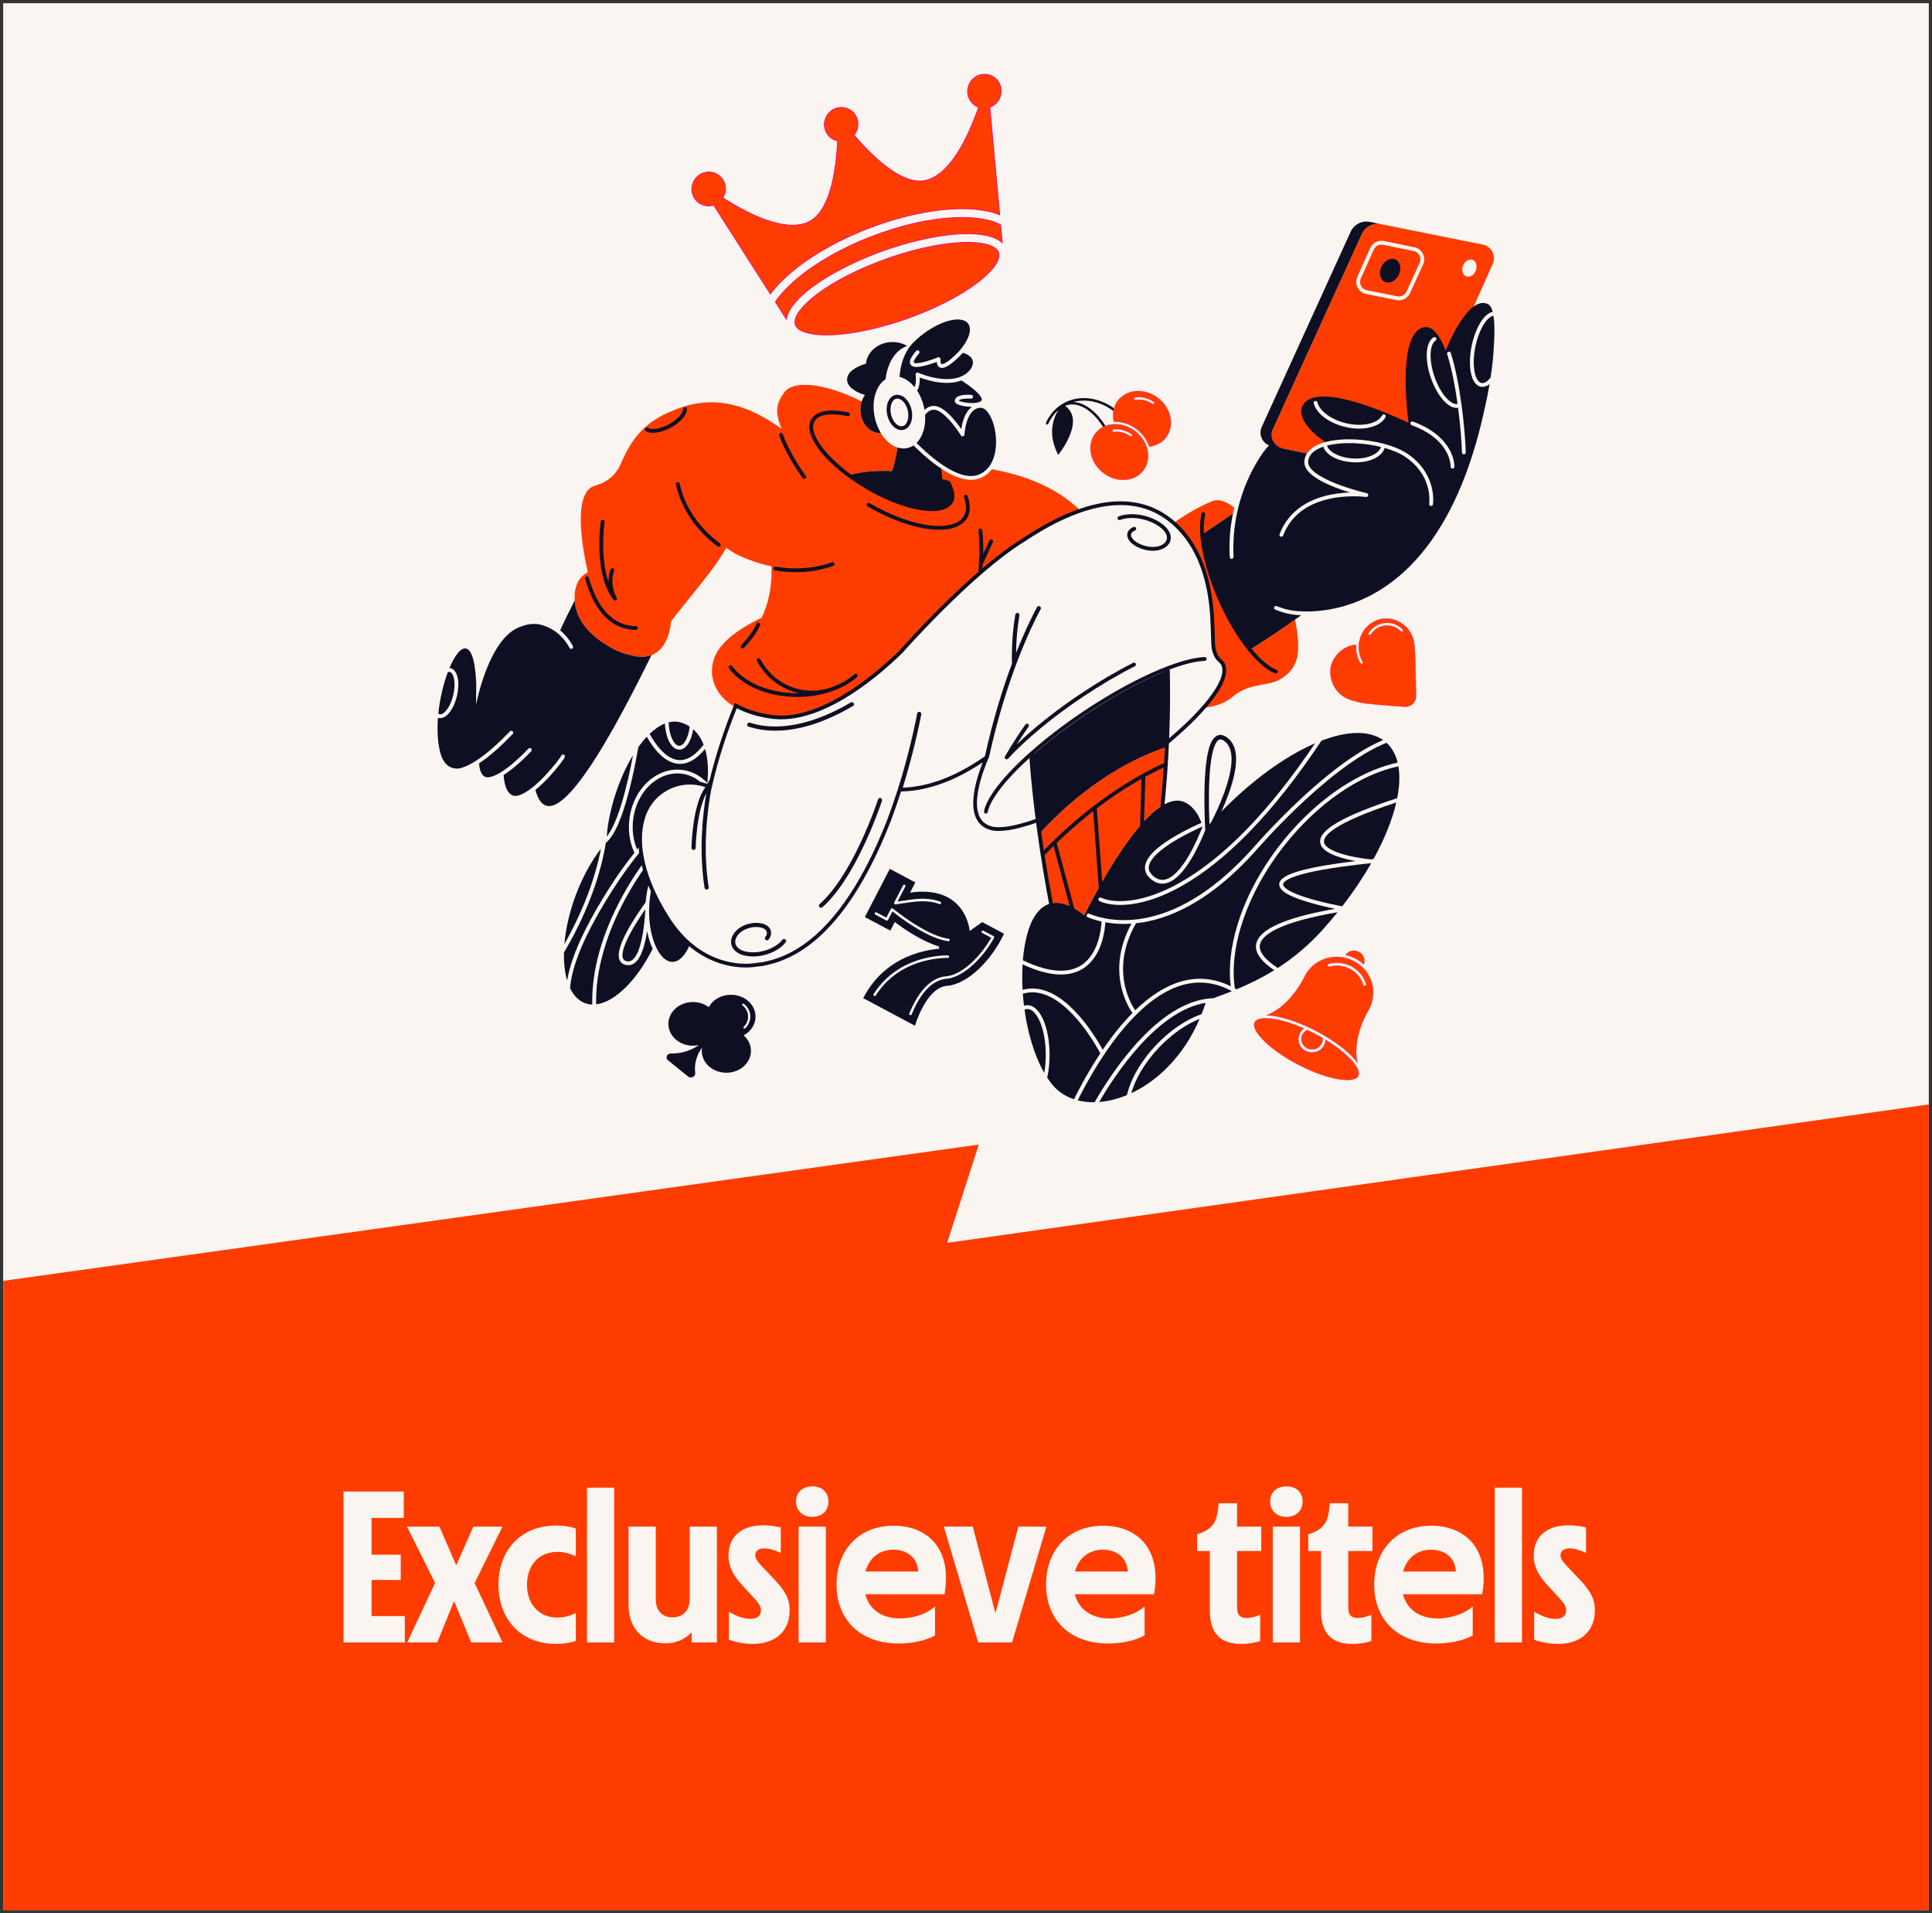 <svg width="304" height="301" viewBox="0 0 304 301" fill="none" xmlns="http://www.w3.org/2000/svg">
<rect x="0" y="0" width="304" height="301" fill="#333333" stroke="none"/>
<g clip-path="url(#clip0_1309_10903)">
<rect width="303" height="300" transform="translate(0.5 0.5)" fill="#FAF5F0"/>
<path d="M-56.089 329.341H359.866V165.807L149.032 195.531L154.009 180.068L-56.09 209.418L-56.089 329.341Z" fill="#FF3C00"/>
<path d="M54.047 258.391V234.659H63.533V238.807H58.468V244.587H63.057V248.565H58.468V254.243H63.703V258.391H54.047ZM64.074 258.391L68.46 249.041L64.04 240.167H69.14L71.758 246.185H71.826L74.478 240.167H79.068L74.682 249.041L79.068 258.391H74.138L71.486 251.965H71.418L68.8 258.391H64.074ZM87.478 258.629C82.106 258.629 78.434 254.889 78.434 249.313C78.434 243.737 82.106 239.997 87.478 239.997C88.362 239.997 89.484 240.099 90.606 240.473V244.859C89.654 244.383 88.702 244.145 87.716 244.145C84.86 244.145 82.922 246.185 82.922 249.313C82.922 252.441 84.86 254.481 87.716 254.481C88.702 254.481 89.654 254.243 90.606 253.767V258.153C89.484 258.527 88.362 258.629 87.478 258.629ZM92.361 258.391V234.047H96.645V258.391H92.361ZM104.68 258.527C101.144 258.527 98.9 256.181 98.9 252.475V240.167H103.184V251.591C103.184 253.359 104.17 254.447 105.802 254.447C107.468 254.447 108.522 253.359 108.522 251.591V240.167H112.806V258.391H108.828V256.861H108.76C107.672 257.983 106.346 258.527 104.68 258.527ZM118.437 258.629C117.213 258.629 115.921 258.391 114.697 257.983V253.563C115.989 254.311 117.009 254.685 118.029 254.685C119.049 254.685 119.729 254.311 119.729 253.359C119.729 252.679 119.355 252.169 118.471 251.217L116.771 249.381C115.241 247.715 114.629 246.321 114.629 244.689C114.629 241.629 116.805 239.963 120.103 239.963C121.055 239.963 121.939 240.099 122.857 240.303V244.315C121.871 243.839 120.987 243.601 120.273 243.601C119.355 243.601 118.845 244.009 118.845 244.655C118.845 245.131 119.117 245.607 119.763 246.287L121.633 248.259C123.503 250.197 124.251 251.489 124.251 253.359C124.251 256.691 121.939 258.629 118.437 258.629ZM125.663 258.391V240.167H129.947V258.391H125.663ZM127.805 238.637C126.343 238.637 125.255 237.719 125.255 236.223C125.255 234.727 126.309 233.843 127.805 233.843C129.335 233.843 130.355 234.727 130.355 236.223C130.355 237.719 129.301 238.637 127.805 238.637ZM141.384 258.561C135.4 258.561 131.626 254.855 131.626 249.313C131.626 243.737 135.264 240.031 140.602 240.031C146.042 240.031 149.85 243.737 148.626 250.809H136.148C136.76 253.155 138.698 254.617 141.622 254.617C143.39 254.617 145.566 254.073 147.13 252.747V257.303C145.566 258.153 143.424 258.561 141.384 258.561ZM136.182 247.239H144.478C144.376 245.029 142.71 243.805 140.568 243.805C138.392 243.805 136.76 245.097 136.182 247.239ZM153.913 258.391L148.507 240.167H153.063L156.599 253.699H156.667L160.237 240.167H164.657L159.251 258.391H153.913ZM174.354 258.561C168.37 258.561 164.596 254.855 164.596 249.313C164.596 243.737 168.234 240.031 173.572 240.031C179.012 240.031 182.82 243.737 181.596 250.809H169.118C169.73 253.155 171.668 254.617 174.592 254.617C176.36 254.617 178.536 254.073 180.1 252.747V257.303C178.536 258.153 176.394 258.561 174.354 258.561ZM169.152 247.239H177.448C177.346 245.029 175.68 243.805 173.538 243.805C171.362 243.805 169.73 245.097 169.152 247.239ZM195.331 258.629C192.067 258.629 190.367 257.031 190.367 253.359V244.009H188.361V241.391C190.503 240.711 191.387 239.759 191.659 237.413L191.761 236.495H194.651V240.167H198.459V244.009H194.651V253.019C194.651 254.175 195.263 254.549 196.147 254.549C196.725 254.549 197.507 254.379 198.289 254.039V258.187C197.405 258.459 196.385 258.629 195.331 258.629ZM200.27 258.391V240.167H204.554V258.391H200.27ZM202.412 238.637C200.95 238.637 199.862 237.719 199.862 236.223C199.862 234.727 200.916 233.843 202.412 233.843C203.942 233.843 204.962 234.727 204.962 236.223C204.962 237.719 203.908 238.637 202.412 238.637ZM212.829 258.629C209.565 258.629 207.865 257.031 207.865 253.359V244.009H205.859V241.391C208.001 240.711 208.885 239.759 209.157 237.413L209.259 236.495H212.149V240.167H215.957V244.009H212.149V253.019C212.149 254.175 212.761 254.549 213.645 254.549C214.223 254.549 215.005 254.379 215.787 254.039V258.187C214.903 258.459 213.883 258.629 212.829 258.629ZM225.985 258.561C220.001 258.561 216.227 254.855 216.227 249.313C216.227 243.737 219.865 240.031 225.203 240.031C230.643 240.031 234.451 243.737 233.227 250.809H220.749C221.361 253.155 223.299 254.617 226.223 254.617C227.991 254.617 230.167 254.073 231.731 252.747V257.303C230.167 258.153 228.025 258.561 225.985 258.561ZM220.783 247.239H229.079C228.977 245.029 227.311 243.805 225.169 243.805C222.993 243.805 221.361 245.097 220.783 247.239ZM235.201 258.391V234.047H239.485V258.391H235.201ZM245.14 258.629C243.916 258.629 242.624 258.391 241.4 257.983V253.563C242.692 254.311 243.712 254.685 244.732 254.685C245.752 254.685 246.432 254.311 246.432 253.359C246.432 252.679 246.058 252.169 245.174 251.217L243.474 249.381C241.944 247.715 241.332 246.321 241.332 244.689C241.332 241.629 243.508 239.963 246.806 239.963C247.758 239.963 248.642 240.099 249.56 240.303V244.315C248.574 243.839 247.69 243.601 246.976 243.601C246.058 243.601 245.548 244.009 245.548 244.655C245.548 245.131 245.82 245.607 246.466 246.287L248.336 248.259C250.206 250.197 250.954 251.489 250.954 253.359C250.954 256.691 248.642 258.629 245.14 258.629Z" fill="#FAF5F0"/>
<path d="M141.614 68.566C143.034 68.566 144.185 66.888 144.185 64.818C144.185 62.748 143.034 61.07 141.614 61.07C140.195 61.07 139.044 62.748 139.044 64.818C139.044 66.888 140.195 68.566 141.614 68.566Z" fill="#0F0F23"/>
<path d="M233.321 38.484L217.308 35.264C216.066 35.014 214.815 35.653 214.29 36.806L200.298 67.515C199.717 68.789 200.472 70.273 201.843 70.555L218.087 73.9C219.34 74.159 220.605 73.51 221.126 72.341L227.315 58.474L226.963 57.176C226.963 57.176 228.956 52.201 229.97 51.029L228.594 55.607L234.884 41.512C235.453 40.236 234.693 38.761 233.323 38.485L233.321 38.484Z" fill="#FF3C00"/>
<path d="M219.787 46.913L215.024 45.956C213.997 45.749 213.426 44.642 213.853 43.686L215.879 39.146C216.192 38.444 216.95 38.055 217.703 38.21L222.495 39.197C223.524 39.408 224.088 40.522 223.653 41.477L221.597 45.988C221.282 46.68 220.532 47.063 219.787 46.914V46.913Z" stroke="#FAF5F0" stroke-width="0.604" stroke-miterlimit="10"/>
<path d="M220.097 43.247C220.566 42.28 220.338 41.2 219.587 40.836C218.837 40.472 217.848 40.962 217.379 41.93C216.91 42.897 217.138 43.977 217.889 44.341C218.639 44.705 219.628 44.215 220.097 43.247Z" fill="#0F0F23"/>
<path d="M201.514 70.46C201.447 70.435 201.381 70.407 201.318 70.376C201.196 70.318 201.142 70.281 201.142 70.281C200.235 69.726 199.824 68.551 200.296 67.516L214.288 36.807C214.814 35.654 216.064 35.015 217.306 35.265L215.547 34.908C214.305 34.658 213.054 35.297 212.529 36.45L198.537 67.159C197.957 68.433 198.711 69.917 200.082 70.199L201.732 70.53C201.652 70.503 201.576 70.485 201.514 70.461L201.514 70.46Z" fill="#0F0F23"/>
<path d="M232.22 42.574C232.498 41.858 232.274 41.103 231.718 40.887C231.163 40.671 230.487 41.076 230.209 41.791C229.931 42.506 230.155 43.261 230.711 43.477C231.266 43.694 231.942 43.289 232.22 42.574Z" fill="#FAF5F0"/>
<path d="M218.186 116.872C213.248 112.313 200.74 118.077 190.249 129.746C189.97 130.057 189.695 130.369 189.424 130.681C188.956 128.712 188.091 127.121 186.632 126.314C181.559 123.505 173.604 138.056 170.609 143.987C168.654 142.401 165.294 140.579 162.977 143.897C159.499 148.878 160.264 163.823 165.448 170.472C170.582 177.059 185.168 172.504 189.816 157.434C195.368 155.477 202.085 152.984 208.133 146.258C218.624 134.588 223.124 121.431 218.185 116.872H218.186Z" fill="#FAF5F0"/>
<path d="M170.604 143.987C172.956 139.33 178.366 129.357 183.038 126.649C183.338 123.4 183.533 120.337 183.649 117.495C176.6 119.815 169.522 124.591 163.393 131.318C163.912 135.206 164.515 138.883 165.121 142.197C167.069 141.585 169.199 142.847 170.604 143.987Z" fill="#FF3C00"/>
<path d="M204.242 102.272C204.321 100.937 204.165 99.301 203.779 97.479C201.819 98.87 199.393 100.518 196.674 102.213C194.952 100.099 193.222 97.207 191.805 93.895C190.246 90.252 189.353 86.774 189.161 84.066L194.006 80.802C194.073 80.48 194.145 80.165 194.22 79.859C192.974 78.896 191.824 78.485 190.912 78.784C190.859 78.801 190.807 78.822 190.756 78.844C190.109 79.1 187.507 80.201 184.418 82.457C184.759 82.752 185.094 83.072 185.422 83.417C188.735 86.913 190.029 91.798 190.385 96.414C190.385 96.414 190.385 96.415 190.385 96.416C190.385 96.418 190.385 96.419 190.385 96.421C190.39 96.481 190.397 96.576 190.405 96.699C190.417 96.863 190.427 97.027 190.436 97.19C190.487 98.062 190.557 99.514 190.586 101.098C190.624 103.137 191.524 103.957 191.713 104.107C191.724 104.116 191.735 104.124 191.746 104.133L191.747 104.134C191.881 104.24 191.995 104.361 192.085 104.501C192.931 105.799 191.675 108.327 188.951 111.378C190.722 111.264 192.56 110.812 193.913 109.654C195.989 107.878 198.055 107.905 199.88 107.458C199.88 107.458 199.881 107.458 199.881 107.458C200.627 107.274 201.332 107.012 201.982 106.515C204.376 104.872 204.242 102.273 204.242 102.273V102.275V102.272Z" fill="#FF3C00"/>
<path d="M156.071 73.829C155.627 74.405 155.073 74.85 154.423 75.148C153.928 75.374 153.385 75.487 152.798 75.487C152.066 75.487 151.265 75.312 150.4 74.962C149.694 74.676 148.943 74.273 148.155 73.757L148.265 75.372C148.607 75.466 148.942 75.564 149.272 75.665C149.974 76.932 150.158 78.056 149.692 78.875C148.384 81.17 142.448 80.179 136.434 76.659C135.41 76.061 134.451 75.428 133.57 74.778C135.323 74.23 137.683 73.99 140.363 74.109C140.833 72.694 141.09 71.306 141.224 70.398C140.235 70.071 139.306 69.26 138.616 68.129C138.577 68.13 138.538 68.131 138.499 68.131C136.784 68.131 135.393 66.487 135.393 64.459C135.393 64.001 135.464 63.564 135.593 63.16C129.863 60.268 124.625 59.652 123.286 61.916C122.005 63.715 122.013 65.034 122.997 67.495C115.494 61.98 109.855 62.858 105.633 64.697C101.786 66.259 99.861 68.627 98.57 71.094L98.568 71.087C98.151 71.892 97.802 72.681 97.685 72.952C97.672 72.982 97.659 73.012 97.647 73.042C97.644 73.048 97.642 73.051 97.642 73.051C97.059 74.373 95.905 75.771 93.627 76.403C90.134 77.373 91.533 85.722 92.451 89.835C92.461 89.92 92.471 89.995 92.478 90.056C89.488 91.578 90.629 95.729 90.629 95.73C91.042 97.437 92.253 99.41 95.129 101.278C96.645 102.264 97.92 102.789 98.987 103.002C104.483 104.664 105.434 99.55 105.599 97.73C109.147 93.151 112.481 89.451 114.267 86.188C115.687 87.193 116.735 87.66 118.485 88.287C119.453 88.635 120.427 88.901 121.396 89.091C121.484 91.523 121.173 94.422 119.844 97.188C118.108 97.996 115.341 99.493 113.641 101.48C111.264 104.048 111.113 108.783 115.948 111.419C116.899 111.918 118.037 112.365 119.381 112.692C119.986 112.837 120.634 112.959 121.327 113.056C121.359 113.06 121.39 113.065 121.422 113.069C121.447 113.072 121.473 113.076 121.498 113.079C129.292 114.053 138.078 106.548 141.997 102.72C141.999 102.717 152.979 90.243 161.169 85.234C161.17 85.233 161.172 85.232 161.174 85.231C162.029 84.658 162.898 84.109 163.775 83.593C165.897 82.346 168.07 81.293 170.229 80.563C166.09 76.325 160.27 74.562 156.07 73.829H156.071Z" fill="#FF3C00"/>
<path d="M169.795 63.388C169.501 63.302 169.211 63.25 168.927 63.233C169.251 63.147 169.588 63.087 169.935 63.054C171.725 62.884 173.587 63.459 175.199 64.655C175.223 64.513 175.255 64.371 175.294 64.232C173.636 63.049 171.734 62.482 169.896 62.656C167.538 62.88 165.601 64.284 164.58 66.508C164.534 66.608 164.577 66.726 164.678 66.772C164.705 66.785 164.733 66.79 164.761 66.79C164.837 66.79 164.909 66.747 164.943 66.675C165.34 65.809 165.885 65.077 166.544 64.499C165.758 65.742 164.777 68.241 166.508 71.565C166.508 71.565 170.92 66.173 167.586 63.849C168.228 63.581 168.938 63.552 169.683 63.769C171.054 64.169 172.45 65.394 173.585 67.172C173.705 67.111 173.827 67.055 173.953 67.007C172.753 65.099 171.293 63.824 169.794 63.387L169.795 63.388Z" fill="#0F0F23"/>
<path d="M88.312 118.909C88.359 118.76 88.514 118.671 88.668 118.709C88.828 118.748 88.927 118.91 88.888 119.07C88.819 119.357 87.65 120.886 86.435 122.197C85.814 122.866 85.05 123.626 84.244 124.276C86.857 133.912 97.252 113.714 102.516 103.064C101.621 103.405 100.469 103.45 98.986 103.002C97.918 102.789 96.644 102.264 95.127 101.278C92.253 99.41 91.041 97.436 90.628 95.73C90.628 95.73 90.483 95.202 90.431 94.455C89.598 96.088 88.554 98.22 88.14 99.169C88.882 99.781 89.567 100.587 90.143 101.64C90.222 101.785 90.169 101.967 90.024 102.046C89.978 102.071 89.929 102.083 89.881 102.083C89.775 102.083 89.671 102.026 89.617 101.927C88.343 99.598 86.488 98.574 84.71 98.188C83.862 98.1 82.941 98.176 82.019 98.559C76.901 100.137 74.91 110.878 74.91 110.878L74.936 107.539C74.62 100.05 72.388 101.123 70.719 105.102C70.783 105.106 70.846 105.115 70.908 105.131C71.466 105.269 71.867 105.832 72.034 106.714C72.187 107.516 72.137 108.512 71.894 109.519C71.528 111.033 70.801 112.276 69.997 112.763C69.756 112.909 69.511 112.983 69.275 112.983C69.186 112.983 69.099 112.972 69.013 112.951C68.978 112.943 68.945 112.932 68.912 112.921C68.782 114.656 68.841 116.387 69.164 117.931C69.658 120.29 70.827 121.052 72.282 120.893C74.238 120.464 76.991 118.456 80.24 115.056C80.354 114.936 80.544 114.932 80.664 115.046C80.784 115.16 80.788 115.35 80.674 115.47C79.1 117.117 77.213 118.885 75.38 120.093C75.464 121.392 75.869 122.047 76.455 122.273C76.549 122.288 76.648 122.295 76.754 122.291C79.064 122.198 83.104 117.825 83.144 117.781C83.256 117.658 83.446 117.651 83.567 117.762C83.689 117.874 83.698 118.064 83.586 118.186C83.463 118.32 81.361 120.595 79.237 121.932C79.399 124.139 80.073 125.07 80.99 125.223C81.128 125.224 81.275 125.209 81.434 125.174C84.104 124.6 88.093 119.375 88.31 118.909H88.312Z" fill="#0F0F23"/>
<path d="M98.859 122.412C99.143 121.171 99.392 119.941 99.604 118.81C97.697 121.942 96.193 126.115 95.586 130.345C95.573 130.579 95.543 131.013 95.466 131.629C96.423 130.446 97.613 127.852 98.859 122.412Z" fill="#0F0F23"/>
<path d="M93.619 137.36C94.053 135.883 94.35 134.59 94.554 133.522C93.029 135.505 91.632 138.035 90.563 140.919C89.583 143.566 89.004 146.173 88.809 148.525C91.334 144.069 92.79 140.177 93.619 137.36Z" fill="#0F0F23"/>
<path d="M105.214 113.638C105.281 115.83 106.127 117.333 106.889 117.333C107.572 117.333 108.32 116.129 108.519 114.307C108.162 114.073 107.763 113.875 107.317 113.719C106.629 113.479 105.923 113.463 105.213 113.638H105.214Z" fill="#0F0F23"/>
<path d="M107.001 120.179C106.93 120.179 106.858 120.177 106.786 120.173C104.505 120.029 102.754 117.643 101.773 115.905C101.318 116.388 100.874 116.935 100.444 117.536C100.186 119.015 99.851 120.769 99.443 122.546C98.189 128.022 96.805 131.403 95.324 132.621C95.127 133.857 94.785 135.521 94.194 137.53C93.419 140.164 92.374 142.843 91.087 145.494C90.377 146.955 89.593 148.41 88.739 149.849C88.701 151.509 88.872 153.008 89.242 154.254C89.397 153.313 89.653 152.3 90.013 151.214C91.07 148.025 92.982 144.27 95.86 139.732C97.121 137.745 98.463 135.861 99.827 134.156C99.822 134.146 99.816 134.137 99.812 134.128C99.064 132.502 98.799 130.649 99.046 128.769C99.38 126.218 100.637 123.94 102.493 122.519C103.962 121.395 105.707 120.902 107.407 121.13C108.892 121.33 110.242 122.062 111.302 123.191C111.437 121.87 111.509 119.758 110.943 117.827C109.661 119.39 108.342 120.179 107.003 120.179L107.001 120.179Z" fill="#0F0F23"/>
<path d="M105.216 116.506C104.877 115.773 104.67 114.835 104.62 113.828C103.809 114.147 103 114.706 102.216 115.457C103.122 117.096 104.77 119.446 106.824 119.575C108.118 119.656 109.42 118.842 110.714 117.153C110.358 116.234 109.832 115.387 109.07 114.726C108.97 115.388 108.798 115.997 108.562 116.507C108.137 117.427 107.542 117.933 106.89 117.933C106.238 117.933 105.644 117.427 105.217 116.507L105.216 116.506Z" fill="#0F0F23"/>
<path d="M107.325 121.725C105.784 121.518 104.196 121.969 102.855 122.996C101.124 124.32 99.952 126.453 99.638 128.847C99.419 130.521 99.629 132.17 100.247 133.633C100.507 133.316 100.768 133.005 101.029 132.702C100.959 131.316 101.094 130.052 101.417 128.934C101.558 128.414 101.753 127.916 101.997 127.448C102.593 126.269 103.447 125.318 104.524 124.637C105.684 123.872 107.069 123.427 108.556 123.427C109.455 123.427 110.201 123.545 110.999 123.842C109.997 122.648 108.789 121.922 107.323 121.725H107.325Z" fill="#0F0F23"/>
<path d="M98.016 150.738C98.104 150.988 98.279 151.139 98.568 151.211C98.917 151.3 99.227 151.234 99.515 151.012C100.854 149.982 101.375 145.971 101.531 143.438C101.531 143.403 101.53 143.37 101.53 143.336C101.53 143.244 101.532 143.153 101.534 143.062C99.997 145.244 97.494 149.259 98.017 150.738H98.016Z" fill="#0F0F23"/>
<path d="M105.273 144.275C104.176 142.548 103.307 140.88 102.647 139.291C102.416 140.133 102.258 141.057 102.183 142.02C102.185 142.036 102.186 142.053 102.186 142.069C102.186 142.079 102.178 142.607 102.131 143.405C102.139 145.549 102.541 147.557 103.265 149.067C103.963 150.522 104.865 151.325 105.806 151.325C106.912 151.325 107.977 150.178 108.676 148.284C107.503 147.273 106.345 145.965 105.273 144.275Z" fill="#0F0F23"/>
<path d="M102.294 138.398C102.022 137.667 101.794 136.955 101.611 136.262C100.567 137.715 98.906 140.222 97.393 143.354C95.58 147.108 93.683 152.411 93.799 158.008C96.729 157.661 100.185 154.271 102.696 149.267C102.312 148.451 102.017 147.504 101.819 146.476C101.424 149.115 100.772 150.801 99.88 151.487C99.566 151.729 99.226 151.85 98.862 151.85C98.719 151.85 98.572 151.831 98.422 151.793C97.941 151.671 97.605 151.376 97.451 150.938C97.096 149.932 97.704 148.091 99.259 145.469C100.247 143.803 101.321 142.327 101.585 141.969C101.686 140.684 101.928 139.463 102.295 138.399L102.294 138.398Z" fill="#0F0F23"/>
<path d="M96.365 140.054C93.514 144.549 91.623 148.261 90.581 151.403C90.083 152.908 89.789 154.261 89.698 155.461C90.246 156.608 91.025 157.426 92.022 157.806C92.398 157.949 92.79 158.024 93.195 158.035C93.15 156.058 93.347 154.006 93.784 151.896C94.377 149.04 95.411 146.074 96.859 143.081C98.541 139.602 100.403 136.884 101.423 135.501C101.272 134.83 101.165 134.178 101.097 133.55C99.473 135.485 97.861 137.696 96.365 140.056L96.365 140.054Z" fill="#0F0F23"/>
<path d="M69.687 112.251C70.349 111.849 70.987 110.722 71.311 109.379C71.785 107.417 71.403 105.873 70.763 105.714C70.725 105.705 70.685 105.7 70.644 105.7C70.588 105.7 70.53 105.709 70.47 105.726C69.774 107.571 69.206 109.907 68.969 112.276C69.029 112.321 69.092 112.353 69.159 112.37C69.315 112.408 69.492 112.368 69.687 112.251Z" fill="#0F0F23"/>
<path d="M173.781 74.525C175.915 76.029 178.68 75.745 179.99 73.899C179.996 73.881 180.003 73.865 180.014 73.849C181.298 71.978 180.598 69.226 178.452 67.715C177.298 66.902 175.907 66.579 174.636 66.829C174.607 66.835 174.579 66.834 174.551 66.827C173.615 67.036 172.785 67.553 172.231 68.361C170.935 70.249 171.629 73.01 173.78 74.525H173.781ZM175.217 67.556C176.195 67.431 177.211 67.699 178.076 68.309C178.165 68.372 178.187 68.496 178.124 68.586C178.085 68.641 178.023 68.671 177.96 68.671C177.92 68.671 177.88 68.659 177.845 68.634C177.062 68.082 176.147 67.839 175.267 67.951C175.158 67.964 175.058 67.887 175.044 67.778C175.03 67.669 175.108 67.569 175.217 67.556Z" fill="#FF3C00" stroke="#FF0078" stroke-width="0.038" stroke-miterlimit="10"/>
<path d="M178.681 67.388C179.742 68.136 180.474 69.167 180.822 70.263C181.939 70.134 182.948 69.589 183.59 68.654C184.885 66.766 184.191 64.005 182.04 62.49C179.889 60.973 177.094 61.275 175.799 63.163C175.157 64.098 175.004 65.247 175.274 66.353C176.443 66.3 177.652 66.662 178.682 67.388H178.681ZM178.619 62.53C179.598 62.352 180.662 62.605 181.539 63.223C181.629 63.286 181.651 63.41 181.588 63.501C181.548 63.556 181.487 63.585 181.424 63.585C181.384 63.585 181.344 63.573 181.309 63.548C180.519 62.991 179.564 62.762 178.69 62.921C178.581 62.94 178.477 62.868 178.458 62.76C178.438 62.651 178.511 62.547 178.619 62.528V62.53Z" fill="#FF3C00" stroke="#FF0078" stroke-width="0.038" stroke-miterlimit="10"/>
<path d="M222.523 101.203C222.523 101.203 222.523 101.201 222.523 101.2C222.213 99.085 220.461 97.418 218.273 97.32C218.056 97.31 217.842 97.317 217.632 97.338C216.753 97.457 215.931 97.842 215.259 98.456C214.371 99.269 213.853 100.384 213.8 101.596C213.76 102.483 213.978 103.353 214.428 104.111C214.489 104.214 214.455 104.347 214.352 104.408C214.317 104.429 214.28 104.438 214.242 104.438C214.168 104.438 214.096 104.401 214.055 104.332C213.562 103.502 213.325 102.549 213.367 101.577C213.37 101.526 213.373 101.476 213.376 101.425C211.417 101.616 209.841 103.037 209.405 104.92C209.365 105.159 209.345 105.4 209.342 105.644C209.313 106.936 209.819 108.119 210.66 108.971C210.66 108.971 210.661 108.972 210.662 108.972C210.863 109.188 211.089 109.372 211.332 109.531C211.702 109.784 212.111 109.981 212.55 110.114C213.043 110.287 213.545 110.41 214.006 110.521C214.988 110.758 218.79 111.033 221.065 111.181C222.012 111.243 222.811 110.476 222.802 109.515C222.777 106.903 222.708 102.22 222.523 101.201V101.203ZM220.714 99.334C220.629 99.417 220.491 99.415 220.409 99.328C219.87 98.77 219.15 98.443 218.379 98.408C217.307 98.36 216.279 98.9 215.698 99.816C215.657 99.881 215.586 99.917 215.514 99.917C215.474 99.917 215.434 99.906 215.398 99.884C215.298 99.82 215.268 99.686 215.332 99.585C215.997 98.537 217.17 97.922 218.398 97.977C219.28 98.017 220.104 98.39 220.719 99.028C220.803 99.114 220.8 99.251 220.713 99.334H220.714Z" fill="#FF3C00" stroke="#FF0078" stroke-width="0.04" stroke-miterlimit="10"/>
<path d="M220.038 120.56C213.95 121.838 207.28 126.425 202.044 133.074C196.277 140.398 193.328 149.037 194.306 155.499C194.391 155.546 194.476 155.596 194.56 155.645C196.492 154.839 198.493 153.877 200.502 152.636C199.547 151.991 198.825 151.359 198.351 150.749C197.734 149.956 197.507 149.172 197.679 148.423C198.144 146.383 201.572 144.691 207.87 143.394C208.615 143.241 209.356 143.103 210.078 142.978C209.113 142.776 207.838 142.487 206.575 142.137C205.073 141.72 203.877 141.297 203.019 140.88C201.833 140.304 201.268 139.725 201.291 139.108C201.322 138.263 202.437 137.572 204.801 136.934C206.765 136.404 209.618 135.912 213.306 135.468C212.846 135.383 212.353 135.281 211.859 135.159C209.234 134.51 207.846 133.622 207.732 132.52C207.628 131.512 208.572 130.457 210.619 129.296C212.621 128.161 215.721 126.909 219.849 125.57C220.217 123.707 220.288 122.013 220.039 120.56H220.038Z" fill="#0F0F23"/>
<path d="M201.889 139.13C201.88 139.381 202.202 140.301 206.735 141.559C208.496 142.048 210.277 142.414 211.194 142.592C212.958 140.319 214.489 138.03 215.763 135.795C210.929 136.304 207.297 136.882 204.957 137.513C202.215 138.254 201.898 138.891 201.889 139.131V139.13Z" fill="#0F0F23"/>
<path d="M163.325 155.577C164.669 155.777 166.058 156.438 167.452 157.539C168.554 158.409 169.664 159.557 170.75 160.95C172.093 162.672 173.075 164.355 173.513 165.151C175.031 162.923 176.583 161 178.145 159.416C178.16 159.401 178.176 159.386 178.191 159.371C177.876 158.926 176.958 157.501 176.451 155.341C176.096 153.828 176.018 152.268 176.222 150.704C176.455 148.902 177.063 147.092 178.03 145.315C177.622 145.343 177.226 145.355 176.845 145.355C175.751 145.355 174.773 145.251 173.924 145.097C173.899 145.592 173.81 146.594 173.501 147.741C172.926 149.881 171.85 151.491 170.39 152.398C169.407 153.009 168.255 153.315 166.942 153.315C165.206 153.315 163.188 152.781 160.903 151.716C160.827 152.999 160.827 154.349 160.903 155.722C161.692 155.504 162.5 155.455 163.324 155.578L163.325 155.577Z" fill="#0F0F23"/>
<path d="M219.704 126.247C209.648 129.544 208.233 131.537 208.329 132.458C208.411 133.258 209.714 134.009 211.997 134.574C213.706 134.997 215.413 135.178 215.651 135.202C215.807 135.186 215.964 135.17 216.122 135.153C217.864 131.992 219.081 128.956 219.704 126.246V126.247Z" fill="#0F0F23"/>
<path d="M201.574 132.704C204.624 128.83 208.24 125.562 212.03 123.253C214.701 121.626 217.38 120.517 219.919 119.977C219.613 118.717 219.04 117.664 218.181 116.871C218.177 116.867 218.172 116.864 218.168 116.859C214.638 118.26 210.24 121.351 205.307 125.915C200.89 130.002 197.571 133.861 197.538 133.899C197.536 133.901 197.535 133.902 197.533 133.904C192.028 140.027 186.365 143.74 180.701 144.941C180.024 145.084 179.374 145.186 178.752 145.252C176.385 149.383 176.506 152.926 177.029 155.176C177.479 157.114 178.293 158.454 178.624 158.942C181.001 156.641 183.403 155.125 185.774 154.43C188.436 153.649 191.077 153.894 193.653 155.157C193.289 152.24 193.663 148.892 194.755 145.363C196.091 141.048 198.449 136.67 201.572 132.704L201.574 132.704Z" fill="#0F0F23"/>
<path d="M201.521 145.859C199.577 146.695 198.481 147.602 198.264 148.556C198.011 149.663 198.951 150.916 201.058 152.285C203.445 150.751 205.835 148.809 208.128 146.257C208.941 145.352 209.719 144.439 210.458 143.521C209.654 143.657 208.822 143.811 207.986 143.983C205.307 144.535 203.131 145.166 201.521 145.859Z" fill="#0F0F23"/>
<path d="M180.777 136.295C180.69 136.871 180.93 137.384 181.512 137.863C182.136 138.376 182.768 138.533 183.443 138.343C186.086 137.603 188.482 131.959 189.234 130.02C188.42 130.379 186.94 131.065 185.447 131.921C182.577 133.568 180.961 135.081 180.777 136.295Z" fill="#0F0F23"/>
<path d="M189.067 159.553C189.296 158.975 189.51 158.38 189.707 157.766C182.035 159.033 175.422 169.123 172.949 173.372C174.36 173.262 175.84 172.899 177.324 172.284C177.903 169.748 179.572 166.859 181.977 164.342C184.161 162.056 186.723 160.339 189.066 159.553H189.067Z" fill="#0F0F23"/>
<path d="M190.918 157.041C191.846 156.709 192.8 156.355 193.774 155.966C193.769 155.94 193.765 155.913 193.76 155.886C191.202 154.529 188.58 154.232 185.944 155.005C181.044 156.441 176.781 161.365 173.798 165.804C173.785 165.892 173.734 165.973 173.653 166.021C173.326 166.512 173.014 166.997 172.72 167.469C171.466 169.484 170.406 171.451 169.574 173.109C170.412 173.324 171.306 173.423 172.239 173.406C173.573 171.074 176.127 166.995 179.469 163.472C183.398 159.329 187.242 157.172 190.918 157.04V157.041Z" fill="#0F0F23"/>
<path d="M173.136 165.713C172.826 165.129 171.782 163.244 170.272 161.31C168.621 159.197 166.062 156.59 163.236 156.17C162.458 156.054 161.692 156.11 160.943 156.336C160.988 156.965 161.05 157.599 161.127 158.231C161.307 158.17 161.492 158.138 161.678 158.138C163.625 158.138 165.15 161.575 165.15 165.961C165.15 167.224 165.021 168.444 164.778 169.536C164.991 169.863 165.213 170.176 165.443 170.471C166.361 171.648 167.58 172.469 168.99 172.938C169.834 171.246 170.919 169.228 172.206 167.16C172.514 166.665 172.824 166.182 173.136 165.712L173.136 165.713Z" fill="#0F0F23"/>
<path d="M182.413 164.756C180.215 167.056 178.653 169.659 178.018 171.979C182.169 170.038 186.25 166.129 188.758 160.301C186.646 161.12 184.377 162.699 182.413 164.755V164.756Z" fill="#0F0F23"/>
<path d="M161.678 158.739C161.512 158.739 161.355 158.778 161.207 158.843C161.711 162.476 162.745 166.048 164.316 168.782C164.469 167.9 164.55 166.945 164.55 165.961C164.55 163.991 164.228 162.144 163.644 160.759C163.103 159.475 162.386 158.739 161.677 158.739H161.678Z" fill="#0F0F23"/>
<path d="M156.09 84.874C155.94 84.805 155.762 84.871 155.693 85.021L154.713 87.159C154.773 84.769 154.555 83.457 154.542 83.386C154.514 83.223 154.359 83.114 154.196 83.141C154.033 83.17 153.924 83.324 153.952 83.487C153.955 83.509 154.323 85.739 153.965 89.645C153.95 89.81 154.071 89.955 154.236 89.97C154.246 89.971 154.255 89.972 154.264 89.972C154.417 89.972 154.548 89.855 154.562 89.7C154.592 89.376 154.616 89.065 154.637 88.765L156.238 85.272C156.307 85.121 156.24 84.944 156.09 84.875V84.874Z" fill="#0F0F23"/>
<path d="M116.834 102.021C116.913 102.021 116.993 101.989 117.052 101.928C118.287 100.626 119.046 99.566 119.589 98.382C119.658 98.231 119.592 98.054 119.441 97.985C119.291 97.916 119.113 97.981 119.044 98.132C118.53 99.253 117.804 100.264 116.618 101.515C116.503 101.635 116.508 101.825 116.628 101.939C116.687 101.994 116.761 102.022 116.835 102.022L116.834 102.021Z" fill="#0F0F23"/>
<path d="M152.198 81.458C152.717 80.546 152.734 79.359 152.247 78.025C152.19 77.869 152.018 77.789 151.862 77.846C151.706 77.902 151.626 78.075 151.683 78.231C152.114 79.41 152.112 80.396 151.676 81.161C151.308 81.808 150.643 82.263 149.699 82.517C149.126 82.67 148.475 82.745 147.763 82.745C144.788 82.745 140.744 81.443 136.832 79.154C136.688 79.07 136.505 79.118 136.422 79.261C136.339 79.405 136.386 79.588 136.529 79.671C140.53 82.012 144.691 83.34 147.787 83.34C148.546 83.34 149.241 83.26 149.854 83.096C150.959 82.8 151.747 82.249 152.197 81.458H152.198Z" fill="#0F0F23"/>
<path d="M126.308 75.222C126.367 75.3 126.457 75.342 126.547 75.342C126.61 75.342 126.673 75.323 126.727 75.282C126.86 75.183 126.887 74.995 126.787 74.862C126.763 74.83 124.393 71.647 123.162 68.302C123.105 68.147 122.933 68.067 122.777 68.125C122.621 68.182 122.542 68.355 122.6 68.51C123.861 71.938 126.283 75.189 126.308 75.222Z" fill="#0F0F23"/>
<path d="M113.274 85.483C109.964 83.025 107.716 79.69 106.944 76.093C106.909 75.932 106.75 75.828 106.588 75.863C106.427 75.898 106.323 76.058 106.358 76.219C106.755 78.066 107.527 79.852 108.652 81.528C109.782 83.209 111.217 84.701 112.917 85.964C112.971 86.004 113.034 86.023 113.096 86.023C113.187 86.023 113.278 85.982 113.336 85.903C113.436 85.769 113.407 85.582 113.275 85.483H113.274Z" fill="#0F0F23"/>
<path d="M121.937 89.739C123.038 89.929 124.138 90.024 125.224 90.024C127.275 90.024 129.274 89.687 131.128 89.02C131.284 88.965 131.365 88.793 131.309 88.637C131.253 88.481 131.081 88.4 130.926 88.456C128.187 89.44 125.115 89.68 122.04 89.148C121.876 89.12 121.721 89.229 121.693 89.392C121.665 89.555 121.774 89.71 121.937 89.739Z" fill="#0F0F23"/>
<path d="M101.601 67.817C101.896 68 102.293 68.089 102.751 68.089C103.544 68.089 104.521 67.822 105.479 67.316C106.987 66.518 108.04 65.343 108.1 64.389C108.11 64.225 107.986 64.082 107.82 64.071C107.653 64.061 107.512 64.186 107.501 64.352C107.462 64.977 106.659 66.013 105.199 66.786C103.737 67.558 102.441 67.633 101.916 67.307C101.776 67.22 101.591 67.263 101.503 67.404C101.416 67.545 101.459 67.73 101.6 67.817H101.601Z" fill="#0F0F23"/>
<path d="M134.848 106.534C134.974 106.426 134.988 106.236 134.881 106.11C134.773 105.984 134.583 105.97 134.457 106.078C133.519 106.883 132.383 107.54 131.117 108.031C131.095 108.034 131.074 108.039 131.054 108.047C129.284 108.73 127.386 108.849 125.566 108.392C123.025 107.756 120.918 106.09 119.633 103.705C119.555 103.559 119.373 103.504 119.226 103.583C119.081 103.662 119.026 103.843 119.105 103.989C119.766 105.218 120.64 106.274 121.703 107.127C122.804 108.011 124.055 108.632 125.419 108.975C125.524 109.001 125.629 109.026 125.735 109.048C125.635 109.05 125.534 109.051 125.434 109.051C121.089 109.051 117.159 107.412 115.175 104.773C115.076 104.641 114.888 104.614 114.755 104.714C114.623 104.813 114.596 105.001 114.696 105.134C116.791 107.92 120.905 109.651 125.434 109.651C129.107 109.651 132.538 108.514 134.848 106.533V106.534Z" fill="#0F0F23"/>
<path d="M96.544 94.362C96.603 94.438 96.692 94.478 96.781 94.478C96.84 94.478 96.899 94.46 96.952 94.425C97.083 94.334 97.12 94.157 97.037 94.021C97.024 94.001 95.812 91.986 96.645 89.8C96.704 89.645 96.627 89.472 96.472 89.414C96.317 89.355 96.144 89.432 96.085 89.587C95.82 90.283 95.735 90.958 95.752 91.57C94.348 87.5 95.119 82.169 95.129 82.104C95.153 81.94 95.04 81.788 94.876 81.763C94.713 81.739 94.56 81.852 94.535 82.015C94.523 82.098 94.23 84.087 94.321 86.609C94.446 90.02 95.194 92.629 96.544 94.363V94.362Z" fill="#0F0F23"/>
<path d="M100.069 99.106C100.069 99.106 100.072 99.106 100.074 99.106C100.237 99.106 100.372 98.975 100.374 98.811C100.377 98.646 100.244 98.51 100.079 98.507C96.572 98.453 94.072 95.89 92.647 90.889C92.602 90.73 92.435 90.637 92.276 90.683C92.117 90.728 92.025 90.894 92.07 91.054C93.577 96.339 96.268 99.049 100.07 99.107L100.069 99.106Z" fill="#0F0F23"/>
<path d="M136.281 76.917C138.557 78.25 140.894 79.264 143.037 79.854C144.386 80.224 145.6 80.411 146.634 80.411C147.228 80.411 147.762 80.349 148.226 80.224C149.041 80.006 149.621 79.601 149.952 79.021C150.486 78.084 149.973 76.761 149.541 75.848C149.532 75.828 149.521 75.811 149.508 75.794H149.509C149.369 75.563 148.264 75.371 148.264 75.371L148.154 73.756C147.589 73.387 147.006 72.96 146.405 72.477C144.965 71.317 143.71 70.058 142.923 69.218L141.349 69.349C141.349 69.349 141.166 71.69 140.363 74.108C137.866 73.996 135.646 74.198 133.936 74.669C129.7 71.584 127.163 68.047 128.171 66.277C128.786 65.198 130.679 64.904 133.366 65.473C133.528 65.508 133.687 65.404 133.722 65.243C133.756 65.081 133.653 64.922 133.491 64.887C130.488 64.251 128.413 64.639 127.649 65.98C126.951 67.205 127.499 69.031 129.192 71.123C130.824 73.139 133.342 75.196 136.281 76.916V76.917Z" fill="#0F0F23"/>
<path d="M170.901 112.362C167.452 114.668 164.516 116.968 162.156 119.101C162.432 123.282 162.87 127.406 163.394 131.317C169.523 124.591 176.601 119.815 183.649 117.495C183.839 112.849 183.82 108.788 183.712 105.451C179.972 106.903 175.443 109.323 170.9 112.362H170.901Z" fill="#0F0F23"/>
<path d="M190.913 78.783C190.913 78.783 190.911 78.783 190.906 78.786C190.908 78.786 190.911 78.784 190.913 78.783Z" fill="#FAF5F0"/>
<path d="M137.332 37.131C132.088 39.134 127.478 41.86 124.351 44.806C123.382 45.718 122.595 46.621 121.998 47.492L123.741 50.226C124.298 46.526 131.619 42.058 139.089 39.41C146.516 36.778 153.605 36.027 156.73 37.542C157.116 37.729 157.442 37.949 157.708 38.198L157.448 35.363C157.39 35.333 157.331 35.303 157.27 35.273C157.218 35.248 157.166 35.224 157.113 35.2C155.18 34.32 152.335 34.019 148.884 34.327C145.291 34.648 141.297 35.618 137.333 37.132L137.332 37.131Z" fill="#FF3C00" stroke="#FF0078" stroke-width="0.117" stroke-miterlimit="10"/>
<path d="M139.547 40.701C135.167 42.253 131.243 44.256 128.498 46.341C126.026 48.218 124.773 49.993 125.146 51.091C125.274 51.47 125.61 51.792 126.142 52.051C128.915 53.395 135.735 52.603 142.727 50.124C147.107 48.572 151.031 46.569 153.775 44.484C156.247 42.607 157.5 40.832 157.128 39.734C157 39.355 156.664 39.032 156.132 38.774C153.359 37.431 146.539 38.222 139.547 40.701Z" fill="#FF3C00" stroke="#FF0078" stroke-width="0.117" stroke-miterlimit="10"/>
<path d="M136.842 35.851C144.872 32.783 152.825 31.994 157.303 33.792L155.752 16.865C157.131 16.373 157.868 14.852 157.396 13.465C156.925 12.076 155.422 11.348 154.04 11.838C152.658 12.328 151.92 13.851 152.391 15.239C152.66 16.029 153.261 16.604 153.984 16.864C152.356 21.525 149.674 27.149 145.964 28.296C142.381 29.404 137.8 25.247 134.386 21.252C134.958 20.555 135.172 19.588 134.863 18.677C134.392 17.288 132.889 16.56 131.507 17.05C130.125 17.54 129.387 19.063 129.858 20.451C130.167 21.362 130.921 21.985 131.794 22.171C131.534 27.467 130.457 33.631 126.972 35.028C123.363 36.474 117.849 33.755 113.746 31.126C114.156 30.464 114.28 29.632 114.012 28.842C113.54 27.453 112.038 26.725 110.656 27.215C109.273 27.705 108.535 29.228 109.007 30.616C109.47 31.98 110.928 32.705 112.29 32.265L121.205 46.246C124.006 42.488 129.661 38.594 136.843 35.85L136.842 35.851Z" fill="#FF3C00" stroke="#FF0078" stroke-width="0.117" stroke-miterlimit="10"/>
<path d="M213.244 150.784C213.738 151.041 214.188 151.357 214.588 151.722C214.862 150.981 214.543 150.134 213.811 149.753C213.08 149.372 212.19 149.588 211.72 150.225C212.247 150.345 212.76 150.532 213.243 150.783L213.244 150.784Z" fill="#FF3C00" stroke="#FF0078" stroke-width="0.041" stroke-miterlimit="10"/>
<path d="M199.153 160.201C198.252 160.201 197.645 160.411 197.427 160.816C197.31 161.032 197.304 161.309 197.405 161.64C197.895 163.234 200.711 165.635 204.253 167.48C206.462 168.629 208.683 169.438 210.505 169.757C212.216 170.056 213.384 169.884 213.706 169.285C213.823 169.069 213.829 168.793 213.728 168.461C213.32 167.135 211.3 165.248 208.59 163.589C208.572 164.012 208.422 164.418 208.153 164.761C207.733 165.296 207.095 165.576 206.449 165.576C205.995 165.576 205.537 165.437 205.147 165.15C204.686 164.808 204.389 164.312 204.314 163.753C204.24 163.202 204.39 162.655 204.736 162.215C204.861 162.056 205.007 161.917 205.169 161.801C203.548 161.087 201.979 160.581 200.628 160.346C200.077 160.249 199.582 160.202 199.153 160.202V160.201Z" fill="#FF3C00" stroke="#FF0078" stroke-width="0.041" stroke-miterlimit="10"/>
<path d="M204.784 163.688C204.842 164.119 205.071 164.502 205.429 164.767C206.165 165.312 207.219 165.177 207.778 164.467C208.042 164.131 208.156 163.717 208.103 163.299C207.707 163.067 207.298 162.84 206.879 162.622C206.484 162.416 206.088 162.221 205.694 162.039C205.687 162.043 205.68 162.046 205.674 162.05C205.451 162.16 205.261 162.314 205.108 162.508C204.842 162.847 204.726 163.266 204.784 163.688Z" fill="#FF3C00" stroke="#FF0078" stroke-width="0.041" stroke-miterlimit="10"/>
<path d="M215.472 153.644C215.462 153.632 215.452 153.618 215.444 153.603C214.909 152.581 214.073 151.752 213.024 151.205C212.177 150.765 211.229 150.536 210.285 150.542H210.284C210.269 150.542 210.256 150.541 210.244 150.539C208.251 150.581 206.344 151.651 205.348 153.499C205.277 153.63 205.213 153.763 205.154 153.897C204.555 155.056 202.58 158.436 199.304 159.73C199.725 159.738 200.195 159.787 200.709 159.877C202.578 160.203 204.847 161.028 207.098 162.2C210.054 163.739 212.465 165.617 213.588 167.193C212.656 163.061 215.432 158.749 215.432 158.749L215.415 158.735C216.302 157.087 216.261 155.198 215.473 153.643L215.472 153.644ZM214.808 155.111C214.784 155.117 214.761 155.121 214.739 155.121C214.637 155.121 214.543 155.055 214.511 154.952C214.181 153.865 213.432 152.971 212.403 152.434C211.407 151.915 210.261 151.796 209.178 152.098C209.051 152.133 208.92 152.059 208.885 151.933C208.851 151.806 208.925 151.675 209.05 151.64C210.25 151.306 211.519 151.439 212.623 152.014C213.767 152.609 214.6 153.604 214.967 154.815C215.005 154.941 214.935 155.073 214.809 155.111L214.808 155.111Z" fill="#FF3C00" stroke="#FF0078" stroke-width="0.041" stroke-miterlimit="10"/>
<path d="M156.483 67.311C156.056 65.445 155.169 64.151 154.322 64.151C154.316 64.151 154.31 64.151 154.304 64.151C151.967 64.2 151.763 68.319 151.762 68.361C151.756 68.492 151.665 68.605 151.537 68.638C151.41 68.671 151.276 68.617 151.207 68.505C150.505 67.368 148.388 64.455 146.94 64.455C146.922 64.455 146.905 64.455 146.887 64.457C145.2 64.542 144.574 67.572 144.568 67.603C144.535 67.766 144.377 67.871 144.215 67.838C144.053 67.806 143.948 67.648 143.979 67.486C144.008 67.342 144.703 63.965 146.856 63.858C147.761 63.812 148.859 64.54 150.123 66.022C150.579 66.556 150.972 67.088 151.252 67.492C151.317 67.077 151.424 66.554 151.603 66.025C151.919 65.093 152.37 64.413 152.933 64.004C152.299 63.999 151.686 63.905 151.35 63.827C150.572 63.646 150.218 63.402 150.238 63.06C150.249 62.852 150.343 62.666 150.511 62.522C151.117 61.996 152.659 62.109 152.833 62.124C152.998 62.138 153.12 62.283 153.106 62.448C153.092 62.613 152.948 62.736 152.782 62.721C152.223 62.675 151.217 62.702 150.903 62.975C150.881 62.995 150.867 63.012 150.857 63.029C151.226 63.27 152.981 63.593 153.999 63.28C154.204 63.216 154.456 63.099 154.483 62.901C154.512 62.689 154.364 61.847 151.283 59.852C150.352 60.211 149.23 60.324 147.942 60.181C146.567 60.028 145.347 59.625 144.708 59.384C144.826 61.451 143.804 62.03 143.757 62.055L143.472 61.527L143.467 61.53C143.475 61.525 144.335 60.992 144.066 58.959C144.052 58.852 144.097 58.745 144.184 58.68C144.272 58.615 144.387 58.602 144.486 58.646C144.502 58.654 146.136 59.378 148.022 59.585C150.063 59.809 151.586 59.37 152.564 58.277C152.984 57.768 153.17 57.252 153.06 56.777C152.924 56.196 152.361 55.762 151.516 55.5C151.263 55.767 150.967 56.069 150.652 56.367C149.344 57.601 148.646 57.884 148.231 57.884C148.107 57.884 148.008 57.859 147.926 57.825C147.619 57.703 147.441 57.405 147.396 56.936C147.038 57.071 146.486 57.267 145.903 57.432C144.445 57.846 143.617 57.832 143.299 57.391C142.978 56.946 143.244 56.274 144.16 55.213C144.269 55.088 144.458 55.074 144.583 55.182C144.708 55.29 144.723 55.479 144.614 55.605C143.61 56.767 143.784 57.037 143.785 57.041C143.788 57.044 144.026 57.341 145.74 56.856C146.681 56.59 147.566 56.227 147.575 56.224C147.67 56.185 147.779 56.197 147.862 56.257C147.946 56.317 147.994 56.415 147.988 56.517C147.96 57.014 148.053 57.231 148.148 57.27C148.196 57.289 148.668 57.416 150.239 55.932C150.477 55.708 150.705 55.479 150.911 55.265C152.394 53.573 153.022 51.86 152.344 50.922C151.397 49.613 148.268 50.307 145.355 52.471C144.448 53.146 143.668 53.884 143.053 54.619C142.335 54.113 141.428 53.809 140.442 53.809C138.243 53.809 136.439 55.311 136.252 57.224C134.478 57.721 133.286 58.645 133.286 59.703C133.286 60.76 134.408 61.628 136.093 62.136C135.655 62.769 135.392 63.578 135.392 64.46C135.392 66.489 136.782 68.133 138.498 68.133C139.108 68.133 139.676 67.925 140.155 67.566C139.697 67.04 139.321 66.342 139.102 65.535C138.553 63.509 139.204 61.57 140.557 61.203C141.909 60.837 143.45 62.182 143.999 64.209C144.489 66.017 144.023 67.756 142.955 68.369C144.609 70.192 150.514 76.278 154.173 74.604C156.648 73.471 157.106 70.03 156.483 67.312V67.311Z" fill="#0F0F23"/>
<path d="M141.768 62.881C141.629 62.796 141.431 62.706 141.209 62.706C141.148 62.706 141.084 62.713 141.02 62.728C140.306 62.9 139.934 64.032 140.207 65.202C140.382 65.953 140.782 66.583 141.276 66.888C141.453 66.997 141.727 67.112 142.024 67.041C142.738 66.869 143.111 65.737 142.837 64.567C142.662 63.816 142.262 63.186 141.768 62.881Z" fill="#FAF5F0"/>
<path d="M145.366 63.963C144.794 61.514 143.227 59.692 141.545 59.294C141.772 55.867 143.428 54.191 143.428 54.191C140.372 54.909 139.552 57.94 139.333 59.671C137.793 60.673 137.062 63.178 137.676 65.808C138.398 68.898 140.704 70.991 142.828 70.482C144.951 69.973 146.087 67.054 145.366 63.964V63.963ZM142.163 67.624C142.054 67.65 141.944 67.663 141.833 67.663C141.541 67.663 141.245 67.574 140.96 67.398C140.333 67.011 139.832 66.241 139.622 65.338C139.263 63.803 139.816 62.401 140.879 62.146C141.273 62.051 141.69 62.129 142.082 62.371C142.709 62.758 143.209 63.529 143.42 64.431C143.778 65.967 143.226 67.369 142.163 67.624Z" fill="#FAF5F0"/>
<path d="M117.363 151.915C114.529 151.915 109.158 150.942 105.025 144.429C103.125 141.436 101.834 138.522 101.185 135.769C100.576 133.179 100.56 130.851 101.136 128.85C101.28 128.321 101.483 127.801 101.737 127.309C102.359 126.08 103.245 125.096 104.368 124.386C105.612 123.566 107.063 123.13 108.558 123.13C109.427 123.13 110.282 123.277 111.099 123.565L111.437 123.685L111.73 123.156L111.437 124.862C110.82 128.452 110.27 133.927 111.159 139.63C111.161 139.648 111.178 139.658 111.191 139.658C111.206 139.657 111.213 139.652 111.219 139.645C111.225 139.638 111.226 139.629 111.225 139.62C110.241 133.308 111.057 127.224 111.631 124.157L111.633 124.147C112.814 118.827 114.479 114.224 115.668 111.3L115.79 111L116.077 111.15C117.638 111.972 119.467 112.521 121.513 112.781C121.966 112.838 122.436 112.868 122.91 112.868C126.091 112.868 129.721 111.58 133.697 109.04C137.049 106.898 139.944 104.31 141.785 102.513C142.128 102.124 152.926 89.928 161.017 84.979H161.017C161.901 84.386 162.779 83.834 163.627 83.336C168.336 80.569 172.602 79.166 176.306 79.166C180.009 79.166 183.09 80.527 185.635 83.211C188.543 86.279 190.239 90.712 190.678 96.387C190.684 96.454 190.691 96.549 190.699 96.675C190.711 96.84 190.721 97.005 190.73 97.17C190.773 97.899 190.849 99.378 190.881 101.089C190.916 102.988 191.722 103.734 191.893 103.871C191.905 103.88 191.917 103.888 191.929 103.897C192.091 104.024 192.226 104.172 192.334 104.337C193.949 106.815 189.026 112.3 183.881 116.606L183.38 117.026L183.399 116.372C183.4 116.31 183.582 110.072 183.42 105.462L183.412 105.253L183.607 105.177C186.006 104.247 188.009 103.74 189.56 103.672C189.564 103.672 189.566 103.669 189.566 103.666C189.566 103.663 189.565 103.66 189.559 103.66C185.519 103.837 178.108 107.162 170.679 112.131C166.56 114.886 162.744 117.959 159.933 120.782C157.15 123.578 155.442 126.034 155.122 127.697C155.122 127.699 155.123 127.704 155.127 127.704L155.422 127.754L155.134 127.699C155.453 126.038 157.151 123.593 159.914 120.814C160.487 120.238 161.117 119.642 161.961 118.882L162.395 118.49L163.39 129.008L163.176 129.085C162.248 129.421 161.353 129.698 160.517 129.908C159.242 130.256 158.112 130.432 157.159 130.432C156.901 130.432 156.651 130.42 156.417 130.394H156.409L156.401 130.391C155.514 130.243 154.818 129.882 154.329 129.316C153.459 128.306 153.221 126.643 153.624 124.372C154.002 122.244 154.868 120.081 155.35 118.982C158.079 106.584 161.95 98.567 163.489 95.695C163.498 95.68 163.492 95.659 163.475 95.65C163.47 95.648 163.465 95.646 163.46 95.646C163.455 95.646 163.439 95.648 163.43 95.664C162.672 97.079 161.488 99.475 160.151 102.853L159.56 104.345L159.583 102.741C159.613 100.704 159.792 98.69 160.116 96.755C160.117 96.746 160.116 96.738 160.11 96.73C160.104 96.723 160.097 96.719 160.088 96.717H160.087C160.067 96.717 160.052 96.726 160.05 96.744C159.693 98.88 159.512 101.102 159.512 103.348C159.512 103.697 159.516 104.048 159.525 104.391L159.53 104.465L159.508 104.525C157.824 109.034 156.406 113.881 155.293 118.932L155.287 118.96L155.187 119.192L155.118 119.24C150.63 122.389 146.238 124.063 142.065 124.216L141.65 124.231L141.773 123.835C143.764 117.402 144.665 112.372 144.674 112.322C144.676 112.313 144.674 112.304 144.669 112.297C144.664 112.289 144.657 112.284 144.647 112.284H144.646C144.627 112.284 144.612 112.293 144.609 112.31C144.602 112.353 143.826 116.656 142.163 122.314C142.12 122.46 141.092 125.922 139.817 129.255C139.3 130.571 138.755 131.862 138.196 133.095C137.329 135.008 136.409 136.813 135.461 138.458C134.423 140.258 133.378 141.836 132.263 143.283C131.06 144.844 129.848 146.159 128.561 147.301C127.199 148.509 125.772 149.491 124.321 150.218C123.559 150.6 122.775 150.92 121.989 151.168C121.588 151.295 121.178 151.406 120.77 151.499C120.69 151.517 120.606 151.538 120.521 151.559C120.208 151.636 119.856 151.722 119.522 151.726C119.348 151.75 119.17 151.771 118.989 151.789C118.956 151.796 118.924 151.802 118.897 151.806C118.798 151.823 118.687 151.838 118.568 151.851C118.309 151.881 117.891 151.916 117.364 151.916L117.363 151.915ZM118.987 145.481C117.761 145.481 116.502 146.028 115.852 146.842C115.372 147.444 115.216 148.094 115.411 148.675C115.625 149.309 116.251 149.799 117.128 150.019C117.557 150.127 118.018 150.182 118.501 150.182C119.192 150.182 119.896 150.072 120.591 149.855C121.775 149.486 122.774 148.849 123.4 148.064C123.406 148.056 123.408 148.048 123.407 148.039C123.406 148.03 123.402 148.023 123.394 148.017C123.388 148.012 123.382 148.009 123.373 148.009C123.365 148.009 123.356 148.012 123.348 148.022C122.349 149.274 120.403 150.116 118.507 150.116C118.028 150.116 117.569 150.062 117.143 149.955C116.289 149.741 115.68 149.267 115.473 148.654C115.285 148.096 115.437 147.468 115.903 146.885C116.54 146.086 117.78 145.548 118.987 145.548C119.293 145.548 119.587 145.583 119.861 145.652C120.404 145.788 120.791 146.088 120.922 146.476C121.041 146.83 120.945 147.228 120.649 147.598C120.643 147.605 120.641 147.614 120.641 147.622C120.642 147.631 120.646 147.639 120.654 147.645C120.66 147.65 120.666 147.652 120.675 147.652C120.681 147.652 120.692 147.65 120.701 147.64C121.011 147.251 121.112 146.83 120.985 146.456C120.847 146.046 120.444 145.73 119.878 145.587C119.599 145.517 119.298 145.482 118.986 145.482L118.987 145.481ZM138.472 125.829C138.46 125.829 138.445 125.836 138.44 125.852C138.431 125.881 137.465 128.842 135.841 132.359C133.698 137 131.387 140.492 129.159 142.459C129.145 142.471 129.144 142.492 129.156 142.505C129.164 142.515 129.174 142.517 129.181 142.517C129.189 142.517 129.197 142.515 129.202 142.509C131.47 140.507 133.725 137.099 135.904 132.379C137.532 128.853 138.493 125.902 138.503 125.873C138.506 125.864 138.505 125.856 138.501 125.847C138.497 125.839 138.49 125.834 138.482 125.831C138.478 125.83 138.475 125.829 138.472 125.829ZM111.235 124.02C109.247 126.643 109.11 133.114 109.106 133.388C109.106 133.397 109.109 133.405 109.115 133.411C109.122 133.418 109.129 133.421 109.138 133.421C109.156 133.421 109.172 133.406 109.172 133.388C109.173 133.331 109.292 127.55 110.891 124.67L111.298 123.938L111.235 124.02H111.235ZM158.515 118.932C158.434 119.073 158.389 119.152 158.386 119.157L158.388 119.165C161.287 116.03 165.486 112.563 170.216 109.398C172.99 107.543 175.757 105.914 178.439 104.556C178.442 104.555 178.444 104.551 178.442 104.548L178.434 104.546C175.75 105.904 172.983 107.533 170.209 109.388C166.391 111.943 162.923 114.689 160.18 117.33L158.515 118.933V118.932ZM161.606 114.142C161.606 114.142 161.601 114.143 161.601 114.144C160.561 115.6 159.644 117.055 159.058 118.02L159.728 116.961C160.362 115.955 160.997 115.01 161.611 114.151C161.612 114.148 161.611 114.144 161.609 114.142H161.606V114.142ZM117.897 113.976C117.885 113.976 117.87 113.983 117.865 113.999C117.863 114.007 117.863 114.017 117.868 114.024C117.872 114.032 117.878 114.037 117.887 114.041C119.185 114.453 120.58 114.662 122.032 114.662C123.311 114.662 124.657 114.5 126.033 114.18C128.57 113.59 131.27 112.461 134.06 110.823C134.068 110.818 134.073 110.811 134.075 110.803C134.077 110.795 134.076 110.785 134.072 110.778C134.062 110.763 134.048 110.761 134.043 110.761C134.037 110.761 134.032 110.763 134.026 110.766C129.707 113.303 125.659 114.589 121.997 114.589C120.557 114.589 119.181 114.384 117.906 113.979C117.903 113.978 117.899 113.977 117.896 113.977L117.897 113.976ZM178.478 83.177C178.021 83.352 177.735 83.649 177.675 84.012C177.605 84.424 177.834 84.885 178.3 85.279C179.088 85.941 180.273 86.353 181.393 86.353C181.857 86.353 182.294 86.279 182.656 86.14C183.368 85.867 183.813 85.404 183.909 84.837C184.016 84.195 183.66 83.475 182.931 82.862C182.069 82.136 180.886 81.596 179.601 81.342C179.085 81.239 178.574 81.188 178.081 81.188C177.363 81.188 176.687 81.301 176.129 81.515C176.126 81.516 176.124 81.52 176.126 81.523L176.239 81.8L176.134 81.526C176.703 81.308 177.361 81.197 178.09 81.197C179.845 81.197 181.697 81.838 182.924 82.87C183.649 83.481 184.004 84.196 183.897 84.834C183.803 85.396 183.36 85.855 182.652 86.128C182.286 86.269 181.864 86.339 181.397 86.339C180.278 86.339 179.094 85.929 178.309 85.268C177.845 84.878 177.618 84.421 177.687 84.013C177.748 83.654 178.03 83.361 178.483 83.187C178.486 83.186 178.488 83.182 178.486 83.179L178.48 83.175C178.48 83.175 178.48 83.175 178.479 83.175L178.478 83.177Z" fill="#FAF5F0"/>
<path d="M176.307 79.459C179.629 79.459 182.758 80.601 185.423 83.412C188.735 86.908 190.029 91.793 190.386 96.409C190.386 96.413 190.386 96.414 190.386 96.416C190.391 96.476 190.398 96.57 190.406 96.694C190.418 96.858 190.428 97.022 190.437 97.185C190.488 98.057 190.558 99.509 190.587 101.093C190.624 103.132 191.525 103.952 191.713 104.102C191.725 104.111 191.736 104.119 191.747 104.128C191.882 104.235 191.996 104.356 192.087 104.496C193.365 106.46 189.84 111.234 183.691 116.38C183.691 116.38 183.877 110.125 183.712 105.451C186.048 104.545 188.039 104.033 189.572 103.966C189.738 103.958 189.865 103.818 189.859 103.653C189.851 103.492 189.72 103.367 189.559 103.367C189.554 103.367 189.55 103.367 189.546 103.367C185.456 103.546 177.986 106.89 170.515 111.887C161.966 117.606 155.517 124.085 154.832 127.642C154.8 127.804 154.907 127.962 155.069 127.993C155.088 127.996 155.108 127.998 155.126 127.998C155.267 127.998 155.393 127.898 155.42 127.755C155.728 126.152 157.397 123.761 160.12 121.022C160.762 120.377 161.429 119.756 162.156 119.101L163.074 128.809C162.135 129.149 161.236 129.425 160.427 129.627C160.43 129.626 160.433 129.626 160.438 129.625C159.139 129.979 158.055 130.139 157.156 130.139C156.905 130.139 156.668 130.126 156.446 130.102C155.627 129.966 154.993 129.639 154.548 129.124C153.738 128.185 153.524 126.604 153.91 124.424C154.283 122.326 155.138 120.188 155.616 119.101C155.624 119.081 155.631 119.061 155.636 119.04C158.355 106.684 162.212 98.696 163.745 95.834C163.83 95.675 163.77 95.477 163.611 95.391C163.562 95.365 163.51 95.352 163.457 95.352C163.34 95.352 163.227 95.415 163.168 95.525C162.455 96.856 161.242 99.289 159.874 102.744C159.903 100.724 160.081 98.727 160.403 96.803C160.433 96.624 160.312 96.456 160.133 96.426C160.115 96.423 160.097 96.422 160.079 96.422C159.922 96.422 159.783 96.535 159.757 96.695C159.397 98.846 159.214 101.085 159.214 103.348C159.214 103.701 159.219 104.056 159.228 104.404C159.228 104.41 159.229 104.416 159.229 104.421C157.807 108.231 156.28 113.072 155.003 118.867C154.984 118.911 154.966 118.954 154.946 118.999C149.971 122.489 145.648 123.79 142.05 123.922C144.034 117.513 144.951 112.424 144.96 112.373C144.992 112.195 144.873 112.025 144.695 111.993C144.676 111.99 144.656 111.988 144.637 111.988C144.481 111.988 144.343 112.1 144.315 112.258C144.307 112.305 143.535 116.587 141.876 122.231C141.846 122.332 140.813 125.817 139.538 129.15C139.032 130.438 138.495 131.714 137.924 132.974C137.099 134.794 136.199 136.581 135.201 138.313C134.243 139.973 133.195 141.585 132.025 143.103C130.923 144.532 129.711 145.883 128.36 147.081C127.093 148.205 125.7 149.195 124.183 149.955C123.446 150.324 122.681 150.638 121.895 150.887C121.501 151.012 121.103 151.12 120.7 151.211C120.321 151.297 119.885 151.431 119.495 151.431C119.316 151.456 119.136 151.478 118.954 151.496C118.954 151.496 118.352 151.622 117.359 151.622C114.731 151.622 109.372 150.736 105.269 144.272C101.356 138.108 100.331 132.697 101.415 128.932C101.556 128.413 101.751 127.914 101.994 127.446C102.591 126.267 103.445 125.316 104.522 124.636C105.682 123.871 107.067 123.426 108.554 123.426C109.41 123.426 110.231 123.573 110.996 123.844C108.955 126.538 108.812 133.09 108.807 133.384C108.804 133.565 108.948 133.714 109.128 133.717C109.13 133.717 109.132 133.717 109.134 133.717C109.312 133.717 109.458 133.575 109.461 133.397C109.462 133.332 109.586 127.621 111.142 124.816C110.544 128.293 109.958 133.869 110.863 139.678C110.888 139.84 111.027 139.955 111.185 139.955C111.202 139.955 111.22 139.953 111.236 139.951C111.415 139.923 111.537 139.756 111.509 139.577C110.553 133.441 111.288 127.56 111.914 124.214C113.028 119.2 114.602 114.694 115.935 111.414C117.347 112.158 119.17 112.783 121.47 113.076C121.945 113.136 122.424 113.165 122.905 113.165C130.324 113.165 138.309 106.317 141.992 102.719C141.994 102.717 152.975 90.242 161.164 85.233C161.166 85.232 161.167 85.231 161.169 85.23C162.025 84.657 162.893 84.108 163.77 83.592C167.915 81.157 172.251 79.462 176.301 79.462M176.132 81.821C176.168 81.821 176.204 81.814 176.24 81.801C176.787 81.591 177.422 81.491 178.09 81.491C179.714 81.491 181.528 82.078 182.736 83.095C183.38 83.636 183.697 84.253 183.608 84.785C183.531 85.241 183.155 85.62 182.547 85.853C182.207 85.984 181.813 86.046 181.398 86.046C180.386 86.046 179.253 85.679 178.499 85.044C178.116 84.722 177.926 84.365 177.977 84.062C178.02 83.81 178.236 83.596 178.588 83.461C178.743 83.402 178.82 83.229 178.76 83.074C178.715 82.955 178.6 82.882 178.48 82.882C178.445 82.882 178.409 82.888 178.373 82.901C177.815 83.116 177.465 83.492 177.386 83.963C177.299 84.48 177.564 85.041 178.112 85.503C178.979 86.232 180.243 86.646 181.395 86.646C181.884 86.646 182.353 86.571 182.763 86.414C183.576 86.102 184.087 85.559 184.2 84.885C184.326 84.138 183.933 83.318 183.123 82.637C182.223 81.879 180.993 81.317 179.661 81.053C179.123 80.947 178.592 80.894 178.084 80.894C177.33 80.894 176.627 81.011 176.026 81.242C175.872 81.301 175.794 81.474 175.853 81.629C175.899 81.748 176.012 81.822 176.133 81.822M159.976 117.118C160.498 116.29 161.143 115.309 161.849 114.321C161.946 114.186 161.914 114 161.779 113.903C161.726 113.866 161.665 113.847 161.605 113.847C161.511 113.847 161.419 113.891 161.361 113.973C159.555 116.5 158.144 118.987 158.13 119.012C158.055 119.145 158.091 119.312 158.214 119.402C158.267 119.441 158.329 119.46 158.39 119.46C158.471 119.46 158.552 119.427 158.611 119.363C161.488 116.246 165.667 112.794 170.378 109.642C173.142 107.793 175.898 106.17 178.571 104.818C178.719 104.743 178.778 104.563 178.704 104.415C178.651 104.311 178.545 104.25 178.436 104.25C178.39 104.25 178.345 104.26 178.301 104.282C175.608 105.645 172.83 107.281 170.046 109.143C166.204 111.714 162.71 114.485 159.976 117.118ZM121.998 114.293C120.589 114.293 119.25 114.096 117.995 113.697C117.962 113.686 117.929 113.681 117.896 113.681C117.758 113.681 117.629 113.77 117.584 113.909C117.529 114.081 117.625 114.265 117.797 114.32C119.13 114.743 120.545 114.955 122.03 114.955C123.334 114.955 124.693 114.791 126.098 114.465C128.663 113.868 131.392 112.728 134.208 111.074C134.363 110.983 134.416 110.783 134.324 110.627C134.263 110.524 134.154 110.465 134.042 110.465C133.986 110.465 133.928 110.48 133.877 110.51C129.607 113.017 125.575 114.292 121.997 114.292M129.182 142.81C129.258 142.81 129.336 142.784 129.398 142.729C131.697 140.7 133.976 137.259 136.172 132.502C137.801 128.972 138.774 125.992 138.784 125.962C138.839 125.79 138.745 125.605 138.574 125.55C138.54 125.539 138.506 125.534 138.473 125.534C138.334 125.534 138.206 125.622 138.162 125.76C138.153 125.79 137.19 128.739 135.576 132.234C133.449 136.839 131.164 140.297 128.967 142.238C128.831 142.357 128.818 142.564 128.938 142.699C129.003 142.773 129.093 142.81 129.183 142.81M118.502 150.475C119.213 150.475 119.955 150.361 120.679 150.136C121.92 149.749 122.968 149.078 123.631 148.247C123.743 148.106 123.72 147.899 123.579 147.787C123.519 147.739 123.447 147.715 123.375 147.715C123.279 147.715 123.184 147.758 123.119 147.839C122.15 149.053 120.266 149.822 118.508 149.822C118.063 149.822 117.627 149.772 117.215 149.669C116.46 149.479 115.926 149.075 115.752 148.559C115.597 148.099 115.732 147.569 116.133 147.067C116.732 146.316 117.898 145.841 118.988 145.841C119.263 145.841 119.535 145.872 119.791 145.936C120.235 146.048 120.546 146.279 120.644 146.57C120.73 146.825 120.651 147.124 120.42 147.414C120.307 147.555 120.33 147.761 120.471 147.874C120.531 147.922 120.604 147.945 120.676 147.945C120.771 147.945 120.867 147.903 120.931 147.822C121.305 147.353 121.424 146.834 121.265 146.36C121.094 145.854 120.615 145.468 119.951 145.301C119.642 145.224 119.317 145.186 118.987 145.186C117.7 145.186 116.347 145.75 115.622 146.659C115.077 147.341 114.904 148.091 115.132 148.768C115.379 149.499 116.08 150.058 117.056 150.303C117.512 150.417 117.998 150.474 118.501 150.474M176.307 78.871C172.549 78.871 168.233 80.288 163.479 83.082C162.626 83.583 161.746 84.138 160.859 84.731C157.423 86.834 153.13 90.435 148.099 95.434C144.488 99.023 141.809 102.042 141.571 102.311C139.741 104.098 136.865 106.668 133.539 108.793C129.611 111.302 126.035 112.574 122.91 112.574C122.449 112.574 121.991 112.546 121.55 112.49C119.538 112.234 117.744 111.697 116.214 110.891L115.64 110.589L115.396 111.189C114.312 113.856 112.834 117.912 111.684 122.635L111.3 123.326L111.196 123.289C110.349 122.989 109.461 122.837 108.558 122.837C107.007 122.837 105.502 123.287 104.207 124.141C103.041 124.879 102.122 125.9 101.475 127.177C101.212 127.684 101.003 128.222 100.852 128.773C100.263 130.822 100.279 133.198 100.9 135.836C101.554 138.622 102.859 141.565 104.776 144.587C106.631 147.509 108.934 149.634 111.62 150.901C113.908 151.982 116.006 152.209 117.363 152.209C117.797 152.209 118.213 152.186 118.599 152.142C118.785 152.12 118.932 152.104 119.051 152.076C119.217 152.059 119.382 152.04 119.542 152.018C119.903 152.011 120.267 151.922 120.589 151.843C120.672 151.822 120.754 151.802 120.833 151.785C121.248 151.69 121.666 151.577 122.076 151.448C122.876 151.195 123.674 150.87 124.45 150.481C125.925 149.742 127.372 148.746 128.753 147.521C130.055 146.366 131.278 145.039 132.494 143.463C133.616 142.006 134.669 140.417 135.713 138.606C136.666 136.952 137.591 135.139 138.462 133.217C139.023 131.979 139.569 130.684 140.087 129.365V129.362L140.089 129.36C140.755 127.619 141.354 125.844 141.781 124.521L142.074 124.51C146.103 124.362 150.327 122.821 154.638 119.926C154.171 121.108 153.617 122.723 153.333 124.323C152.914 126.685 153.174 128.43 154.105 129.51C154.639 130.129 155.395 130.524 156.351 130.684L156.367 130.686L156.384 130.688C156.629 130.715 156.889 130.728 157.157 130.728C158.136 130.728 159.292 130.548 160.592 130.194C161.436 129.981 162.339 129.702 163.275 129.363L163.704 129.208L163.661 128.755L162.743 119.047L162.7 118.595C165.082 116.499 167.884 114.356 170.843 112.377C174.482 109.943 178.181 107.862 181.54 106.358C182.087 106.113 182.618 105.886 183.134 105.678C183.284 110.256 183.108 116.303 183.106 116.364L183.067 117.673L184.07 116.833C187.169 114.239 189.619 111.734 191.154 109.589C192.874 107.185 193.354 105.365 192.581 104.177C192.456 103.986 192.298 103.815 192.112 103.668C192.099 103.658 192.087 103.649 192.075 103.64C191.962 103.548 191.209 102.867 191.177 101.084C191.145 99.367 191.068 97.884 191.026 97.153C191.017 96.986 191.006 96.818 190.995 96.656C190.987 96.529 190.979 96.432 190.974 96.37V96.366C190.53 90.622 188.806 86.129 185.851 83.011C183.249 80.265 180.039 78.873 176.308 78.873L176.307 78.871Z" fill="#0F0F23"/>
<path d="M234.382 60.418C234.319 60.468 234.257 60.513 234.193 60.555C233.878 60.762 233.564 60.867 233.259 60.867C233.166 60.867 233.074 60.857 232.984 60.838C232.236 60.682 231.688 59.894 231.439 58.621C231.207 57.436 231.252 55.941 231.565 54.412C232.042 52.076 233.069 50.096 234.18 49.367C234.415 49.212 234.649 49.115 234.88 49.075C234.738 48.504 234.484 47.955 233.983 47.771C230.78 46.601 227.481 55.154 227.481 55.154C226.527 52.708 225.351 51.136 223.952 51.506C220.133 52.516 221.242 63.444 221.633 66.516C217.546 64.617 207.136 60.128 204.984 63.759C204.097 65.254 205.632 67.749 208.974 69.83C207.624 69.984 206.165 70.381 205.674 71.343L201.843 70.554C201.126 70.407 200.578 69.93 200.301 69.328C200.331 69.392 199.284 70.49 199.184 70.618C198.841 71.055 198.521 71.496 198.221 71.966C197.604 72.931 197.052 73.939 196.567 74.978C195.597 77.056 194.898 79.259 194.49 81.515C194.143 83.432 194.007 85.388 194.095 87.336C194.101 87.473 194.107 87.616 194.052 87.741C193.997 87.867 193.86 87.968 193.727 87.934C193.549 87.888 193.504 87.661 193.494 87.478C193.38 85.24 193.55 82.996 194.007 80.801L189.453 83.87C189.384 82.74 189.441 81.747 189.638 80.95C189.677 80.789 189.58 80.627 189.419 80.588C189.258 80.548 189.096 80.647 189.057 80.808C188.342 83.714 189.29 88.774 191.532 94.012C194.112 100.04 197.781 104.839 200.663 105.952C200.699 105.965 200.735 105.972 200.771 105.972C200.891 105.972 201.005 105.898 201.051 105.78C201.111 105.626 201.034 105.452 200.88 105.393C199.686 104.931 198.312 103.739 196.937 102.051C200.014 100.124 202.703 98.265 204.749 96.787C203.303 96.746 201.934 96.45 200.653 95.9C200.501 95.835 200.431 95.658 200.496 95.506C200.561 95.353 200.737 95.284 200.89 95.349C201.519 95.618 202.162 95.818 202.814 95.953C202.853 95.964 202.978 95.991 203.181 96.023C203.771 96.125 204.367 96.177 204.965 96.186C210.838 96.392 227.074 94.109 233.543 64.589C233.865 63.209 234.148 61.816 234.384 60.418H234.382Z" fill="#0F0F23"/>
<path d="M232.153 54.532C231.856 55.986 231.811 57.397 232.028 58.506C232.225 59.513 232.618 60.148 233.107 60.252C233.337 60.3 233.591 60.233 233.864 60.054C234.094 59.904 234.324 59.682 234.544 59.404C234.798 57.724 234.979 56.036 235.068 54.349C235.142 52.97 235.216 51.521 235.054 50.146C235.038 50.004 235.018 49.839 234.993 49.666C234.839 49.69 234.678 49.758 234.509 49.868C233.54 50.505 232.593 52.38 232.152 54.533L232.153 54.532Z" fill="#0F0F23"/>
<path d="M225.27 76.611C224.912 75.187 223.982 73.137 221.582 71.459C220.011 70.361 217.365 69.527 214.502 69.23C211.566 68.924 208.92 69.214 207.243 70.024C205.997 70.627 205.303 71.517 205.238 72.602C205.153 74.01 206.784 75.379 210.086 76.674C210.886 76.988 211.692 77.26 212.411 77.483C211.522 77.511 210.473 77.602 209.366 77.826C207.602 78.181 206.066 78.798 204.8 79.659C203.208 80.743 202.044 82.213 201.341 84.031C201.281 84.185 201.357 84.359 201.512 84.419C201.548 84.432 201.585 84.439 201.621 84.439C201.741 84.439 201.855 84.366 201.901 84.247C203.097 81.154 205.643 79.193 209.469 78.417C212.357 77.832 214.927 78.18 214.952 78.183C215.111 78.206 215.259 78.098 215.288 77.941C215.318 77.783 215.218 77.63 215.061 77.594C215.037 77.588 212.646 77.033 210.306 76.116C207.358 74.96 205.771 73.725 205.837 72.637C205.889 71.771 206.45 71.073 207.505 70.564C207.723 70.459 207.963 70.363 208.22 70.277C208.647 71.599 210.488 72.587 212.873 72.727C213.04 72.737 213.204 72.742 213.366 72.742C215.627 72.742 217.482 71.816 217.876 70.474C219.231 70.857 220.401 71.364 221.239 71.951C223.035 73.206 224.194 74.814 224.682 76.73C225.048 78.164 224.88 79.245 224.879 79.255C224.852 79.419 224.963 79.573 225.126 79.6C225.289 79.626 225.444 79.516 225.471 79.352C225.479 79.304 225.66 78.16 225.271 76.61L225.27 76.611ZM212.907 72.128C211.797 72.063 210.762 71.789 209.992 71.357C209.367 71.006 208.951 70.569 208.795 70.106C210.318 69.713 212.323 69.606 214.44 69.826C215.433 69.929 216.398 70.099 217.296 70.32C216.947 71.468 215.065 72.255 212.907 72.128Z" fill="#FAF5F0"/>
<path d="M222.331 66.326C222.176 66.269 222.003 66.349 221.946 66.504C221.889 66.66 221.969 66.832 222.124 66.889C224.7 67.831 226.576 69.258 227.55 71.014C228.282 72.334 228.254 73.392 228.253 73.406C228.247 73.57 228.375 73.71 228.541 73.717C228.545 73.717 228.549 73.717 228.553 73.717C228.713 73.717 228.846 73.591 228.852 73.43C228.854 73.381 228.893 72.222 228.095 70.762C227.37 69.435 225.781 67.588 222.33 66.326H222.331Z" fill="#FAF5F0"/>
<path d="M152.578 146.47C152.578 146.47 152.07 139.166 143.193 140.429L144.024 138.828L140.015 136.692L136.084 144.27L140.093 146.406L140.793 145.057C142.093 146.039 145.027 148.093 147.76 148.898L147.766 149.259C144.595 149.55 138.976 150.959 135.826 157.03L143.972 161.371C143.972 161.371 145.709 155.357 149.027 155.092C152.346 154.828 156.065 150.992 157.983 146.897L154.551 145.068L152.578 146.47L152.578 146.47ZM140.698 141.99L142.101 139.287C142.152 139.189 142.272 139.151 142.369 139.202C142.467 139.252 142.505 139.372 142.454 139.47L141.229 141.831L143.346 141.53C144.444 141.375 145.456 141.353 146.353 141.467C146.931 141.54 147.473 141.673 147.963 141.86C148.065 141.899 148.117 142.014 148.078 142.116C148.038 142.219 147.923 142.27 147.821 142.231C147.361 142.055 146.85 141.931 146.303 141.861C145.441 141.751 144.466 141.773 143.402 141.924L140.904 142.279C140.894 142.281 140.885 142.281 140.875 142.281C140.811 142.281 140.751 142.25 140.713 142.197C140.67 142.136 140.665 142.056 140.699 141.99H140.698ZM141.445 144.164L140.42 143.391L139.727 144.727C139.703 144.775 139.661 144.81 139.61 144.826C139.559 144.842 139.504 144.837 139.457 144.812L137.737 143.895C137.64 143.843 137.603 143.723 137.655 143.626C137.707 143.529 137.827 143.493 137.924 143.544L139.467 144.367L140.176 142.999C140.203 142.948 140.252 142.91 140.309 142.897C140.365 142.884 140.425 142.897 140.472 142.932L141.685 143.847C142.76 144.657 146.483 147.33 149.264 147.684C149.373 147.699 149.45 147.798 149.436 147.907C149.424 148.008 149.338 148.081 149.24 148.081C149.231 148.081 149.223 148.081 149.215 148.079C146.337 147.713 142.542 144.991 141.447 144.165L141.445 144.164ZM137.792 156.614C137.754 156.673 137.691 156.705 137.625 156.705C137.588 156.705 137.551 156.695 137.518 156.674C137.425 156.615 137.398 156.491 137.458 156.399C138.89 154.168 140.86 152.514 143.316 151.481C145.716 150.472 147.999 150.308 149.147 150.301H149.148C149.257 150.301 149.346 150.389 149.347 150.498C149.347 150.608 149.26 150.697 149.15 150.698C148.032 150.706 145.808 150.865 143.471 151.847C141.091 152.848 139.181 154.451 137.793 156.613L137.792 156.614ZM154.741 146.424L156.335 147.274C156.383 147.299 156.418 147.342 156.433 147.393C156.448 147.444 156.442 147.499 156.415 147.546C155.555 149.081 154.473 150.489 153.284 151.618C151.787 153.039 150.245 153.879 148.943 153.983C147.18 154.124 145.619 155.403 144.302 157.786C143.996 158.339 143.71 158.944 143.448 159.587C143.417 159.664 143.342 159.711 143.264 159.711C143.239 159.711 143.214 159.706 143.189 159.696C143.088 159.654 143.038 159.538 143.08 159.437C143.347 158.78 143.642 158.16 143.954 157.594C145.339 155.087 147.007 153.739 148.912 153.588C150.123 153.491 151.579 152.689 153.011 151.331C154.126 150.272 155.146 148.962 155.969 147.529L154.555 146.776C154.458 146.725 154.421 146.605 154.473 146.507C154.525 146.41 154.646 146.374 154.742 146.425L154.741 146.424Z" fill="#0F0F23"/>
<path d="M207.925 116.532C204.157 122.201 200.337 127.034 196.552 130.919C192.976 134.588 189.412 137.436 185.958 139.382C183.128 140.977 180.427 141.946 177.928 142.261C177.319 142.338 176.766 142.37 176.267 142.37C174.615 142.37 173.553 142.019 173.005 141.77C172.855 141.7 172.789 141.523 172.857 141.372C172.926 141.221 173.104 141.155 173.255 141.224C173.909 141.523 175.378 141.978 177.853 141.666C180.274 141.361 182.901 140.417 185.663 138.861C192.63 134.935 199.776 127.566 206.933 116.938C202.334 118.923 197.104 122.649 192.178 127.683C192.561 126.839 192.953 125.906 193.302 124.946C194.973 120.351 194.897 117.348 193.077 116.02C192.334 115.479 191.772 115.59 191.43 115.778C190.753 116.152 190.27 117.192 189.954 118.958C189.718 120.281 189.574 122.018 189.528 124.12C189.468 126.844 189.589 129.496 189.649 130.609C188.741 132.889 186.377 138.143 183.605 138.921C183.366 138.987 183.131 139.021 182.899 139.021C182.285 139.021 181.692 138.788 181.13 138.326C180.382 137.71 180.063 136.997 180.183 136.205C180.4 134.782 182.072 133.165 185.153 131.398C186.702 130.511 188.236 129.803 189.05 129.446C188.541 128.053 187.765 126.944 186.626 126.314C185.594 125.742 184.443 125.89 183.239 126.536C183.58 123.085 183.825 119.633 183.965 116.204L183.982 115.772C184.119 112.22 184.145 108.713 184.061 105.319L183.467 105.549C183.547 109.001 183.514 112.568 183.366 116.18C183.314 117.472 183.245 118.767 183.164 120.065C183.063 120.106 182.95 120.156 182.831 120.211C182.823 120.213 182.816 120.216 182.809 120.219C182.791 120.227 182.774 120.236 182.757 120.244C182.21 120.495 181.585 120.812 181.585 120.812C178.783 122.216 175.99 123.932 173.265 125.925C170.165 128.192 167.133 130.834 164.249 133.777C164.072 132.605 163.899 131.407 163.734 130.187L163.706 129.975C163.189 126.103 162.797 122.338 162.539 118.758L161.976 119.266C162.231 122.673 162.605 126.242 163.093 129.907L163.113 130.055C163.703 134.472 164.401 138.613 165.08 142.213C164.333 142.459 163.613 142.983 162.972 143.899C161.867 145.481 161.192 148.069 160.948 151.076C163.24 152.17 165.243 152.719 166.937 152.719C168.138 152.719 169.185 152.444 170.072 151.893C172.928 150.12 173.285 145.951 173.328 144.979C172.423 144.777 171.694 144.526 171.162 144.307C171.009 144.245 170.936 144.069 170.999 143.917C171.062 143.764 171.237 143.69 171.39 143.753C172.922 144.382 176.153 145.295 180.576 144.357C186.112 143.183 191.666 139.534 197.084 133.509C197.19 133.386 200.503 129.546 204.895 125.482C207.507 123.066 209.984 121.043 212.26 119.469C214.199 118.128 215.996 117.113 217.631 116.431C215.391 114.857 211.936 114.993 207.925 116.534V116.532ZM190.238 124.131C190.377 117.84 191.357 116.628 191.773 116.399C191.814 116.376 191.895 116.331 192.025 116.331C192.171 116.331 192.378 116.387 192.66 116.593C194.57 117.985 193.703 121.769 192.639 124.696C191.984 126.5 191.173 128.208 190.574 129.382C190.487 129.477 190.4 129.573 190.314 129.669C190.254 128.341 190.19 126.258 190.237 124.132L190.238 124.131ZM180.223 122.199C181.055 121.746 181.891 121.318 182.731 120.917L183.121 120.742C182.983 122.799 182.809 124.861 182.6 126.922C181.751 127.489 180.883 128.278 180.016 129.217L180.223 122.199ZM179.612 122.536L179.394 129.915C177.247 132.414 175.145 135.727 173.427 138.728L172.585 127.172C174.885 125.418 177.231 123.87 179.611 122.535L179.612 122.536ZM165.664 142.074C165.229 139.764 164.786 137.231 164.369 134.546L165.78 133.091L168.31 142.537C167.463 142.161 166.554 141.945 165.664 142.073V142.074ZM170.604 143.987C170.145 143.614 169.609 143.229 169.028 142.901L166.272 132.613C168.15 130.8 170.068 129.132 172.016 127.613L172.896 139.672C171.979 141.313 171.195 142.818 170.604 143.988V143.987Z" fill="#0F0F23"/>
<path d="M211.642 67.162C212.405 67.345 213.155 67.432 213.861 67.432C215.791 67.432 217.392 66.778 218.008 65.628C218.086 65.482 218.031 65.3 217.885 65.222C217.74 65.144 217.558 65.198 217.48 65.344C216.776 66.658 214.327 67.189 211.782 66.579C209.502 66.032 207.656 64.684 207.294 63.3C207.252 63.141 207.088 63.045 206.928 63.086C206.768 63.128 206.672 63.292 206.714 63.452C207.137 65.066 209.118 66.557 211.643 67.162H211.642Z" fill="#FAF5F0"/>
<path d="M228.284 55.539C229.804 60.332 230.536 67.666 230.639 71.164C230.644 71.33 230.514 71.467 230.349 71.472C230.345 71.472 230.343 71.472 230.339 71.472C230.178 71.472 230.044 71.344 230.039 71.182C229.989 69.494 229.792 66.906 229.43 64.149C229.35 64.163 229.27 64.169 229.188 64.169C228.915 64.169 228.627 64.097 228.336 63.955C227.133 63.37 225.878 61.592 225.137 59.426C224.145 56.526 224.322 53.858 225.557 53.082C225.697 52.994 225.883 53.036 225.97 53.176C226.058 53.316 226.016 53.501 225.876 53.589C225.44 53.863 225.161 54.587 225.11 55.576C225.054 56.65 225.265 57.948 225.704 59.232C226.396 61.254 227.532 62.896 228.599 63.415C228.875 63.55 229.126 63.595 229.35 63.553C228.97 60.825 228.431 57.983 227.712 55.719C227.662 55.562 227.75 55.392 227.907 55.343C228.065 55.292 228.234 55.38 228.284 55.538V55.539Z" fill="#FAF5F0"/>
<g clip-path="url(#clip1_1309_10903)">
<path d="M117.874 162.253C119.313 160.848 119.198 158.675 117.618 157.396C116.038 156.118 113.59 156.22 112.152 157.623C111.893 157.876 111.685 158.154 111.526 158.446C109.945 157.266 107.582 157.396 106.179 158.766C104.74 160.169 104.854 162.344 106.435 163.622C107.426 164.424 108.759 164.682 109.97 164.417C108.239 165.628 106.446 165.758 105.588 165.738C105.277 165.731 105 165.912 104.912 166.177C104.836 166.402 104.912 166.646 105.109 166.805L106.538 167.961L106.814 168.184L108.243 169.34C108.439 169.499 108.72 169.544 108.966 169.456C109.254 169.353 109.431 169.091 109.394 168.816C109.291 168.06 109.27 166.461 110.464 164.817C110.28 165.913 110.694 167.068 111.685 167.87C113.266 169.149 115.714 169.046 117.152 167.643C118.555 166.274 118.48 164.172 117.009 162.883C117.322 162.715 117.614 162.505 117.873 162.253H117.874ZM117.141 161.812C117.099 161.812 117.057 161.799 117.024 161.773C116.953 161.716 116.947 161.62 117.011 161.557C118.016 160.577 117.935 159.052 116.831 158.16C116.761 158.102 116.756 158.006 116.822 157.944C116.887 157.882 116.997 157.878 117.068 157.936C118.311 158.941 118.402 160.658 117.27 161.762C117.236 161.796 117.188 161.813 117.14 161.813L117.141 161.812Z" fill="#0F0F23"/>
</g>
</g>
<defs>
<clipPath id="clip0_1309_10903">
<rect width="303" height="300" fill="white" transform="translate(0.5 0.5)"/>
</clipPath>
<clipPath id="clip1_1309_10903">
<rect width="15" height="13" fill="white" transform="translate(104.383 156.5)"/>
</clipPath>
</defs>
</svg>

